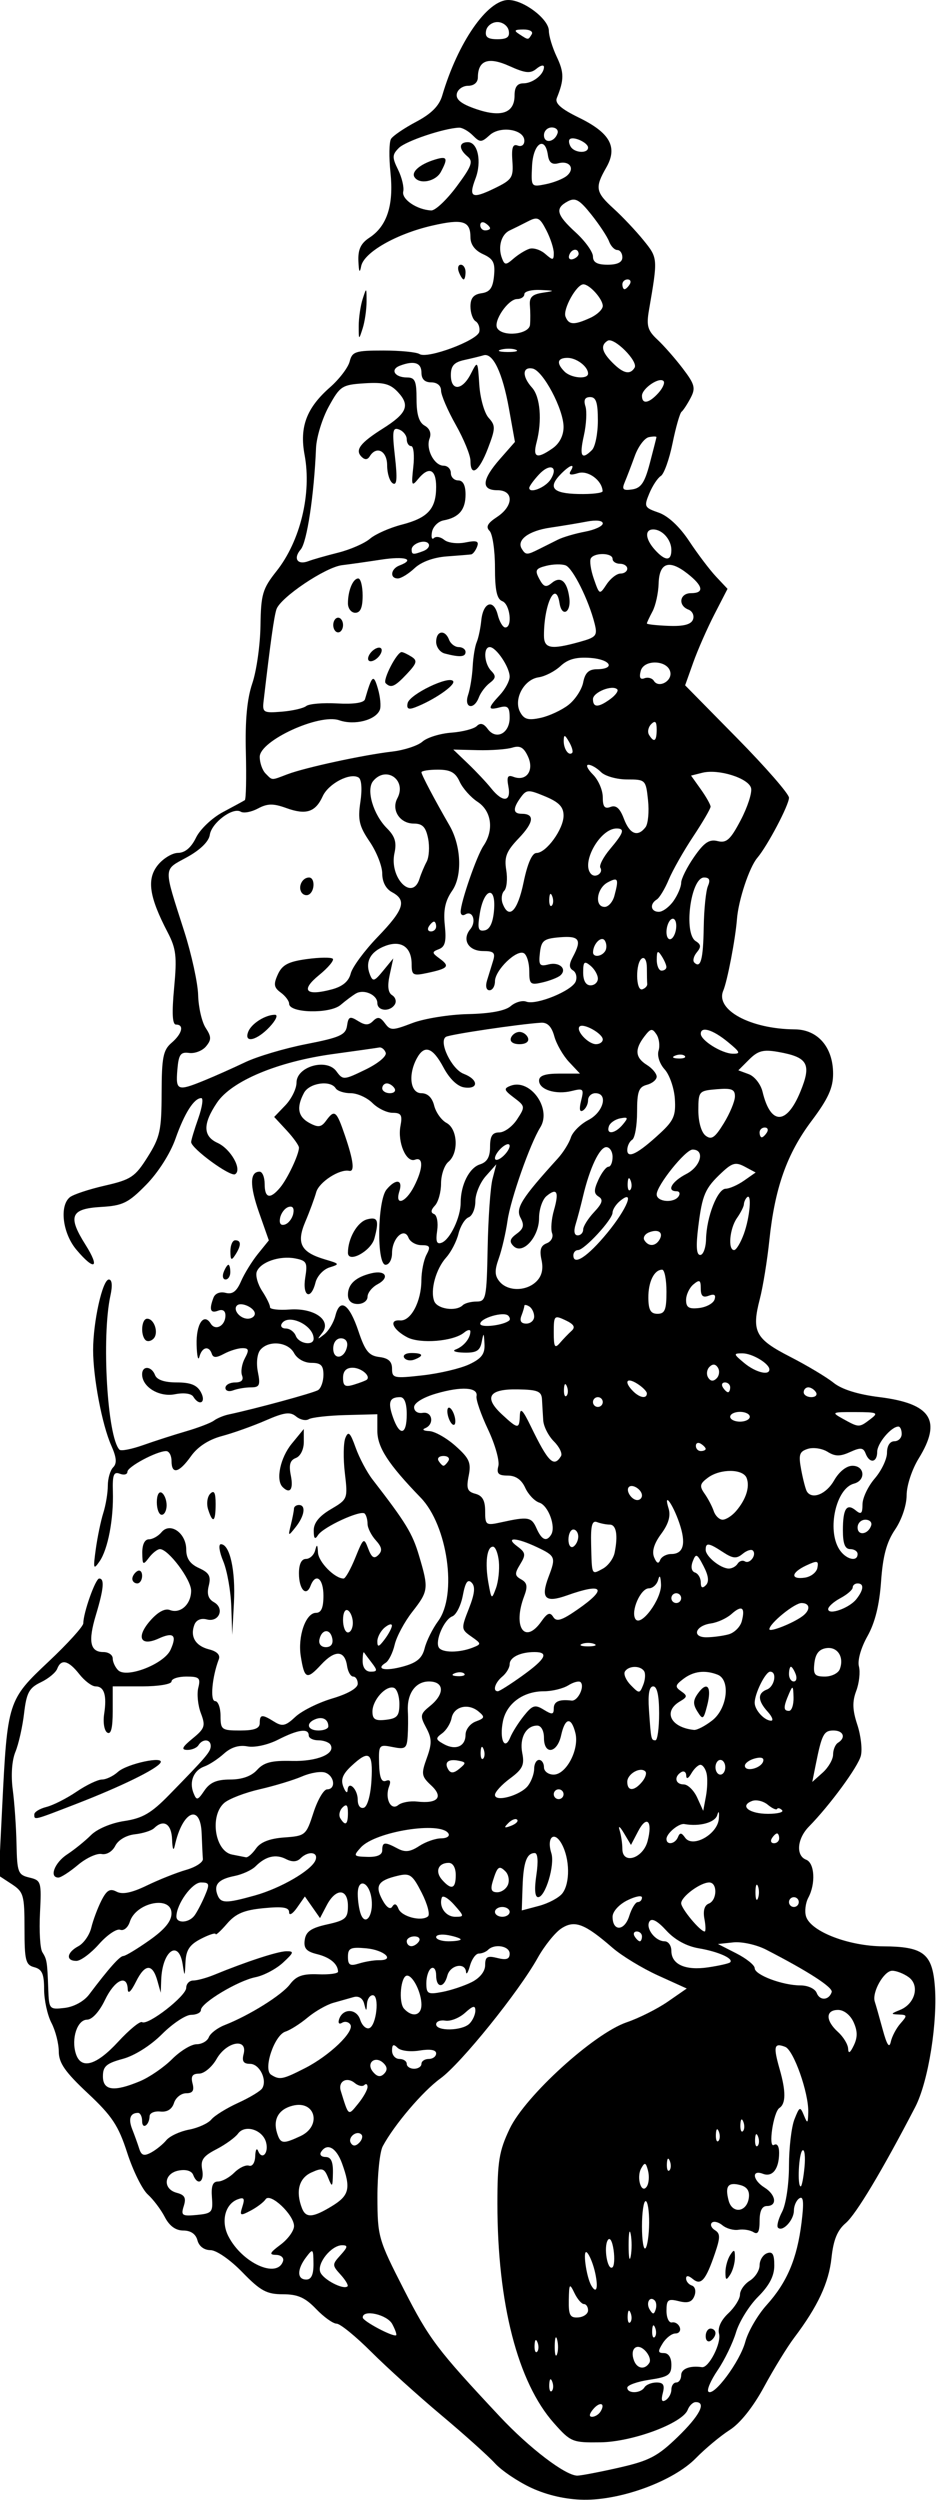 <?xml version="1.0" encoding="UTF-8" standalone="no"?>
<!-- Created with Inkscape (http://www.inkscape.org/) -->

<svg
   xmlns:dc="http://purl.org/dc/elements/1.1/"
   xmlns:cc="http://creativecommons.org/ns#"
   xmlns:rdf="http://www.w3.org/1999/02/22-rdf-syntax-ns#"
   xmlns:svg="http://www.w3.org/2000/svg"
   xmlns="http://www.w3.org/2000/svg"
   xmlns:sodipodi="http://sodipodi.sourceforge.net/DTD/sodipodi-0.dtd"
   xmlns:inkscape="http://www.inkscape.org/namespaces/inkscape"
   id="svg3388"
   version="1.1"
   inkscape:version="0.91 r13725"
   width="179.062"
   height="478.125"
   viewBox="0 0 179.062 478.125"
   sodipodi:docname="SeaShell9.svg">
  <defs
     id="defs3392" />
  <sodipodi:namedview
     pagecolor="#ffffff"
     bordercolor="#666666"
     borderopacity="1"
     objecttolerance="10"
     gridtolerance="10"
     guidetolerance="10"
     inkscape:pageopacity="0"
     inkscape:pageshadow="2"
     inkscape:window-width="1600"
     inkscape:window-height="837"
     id="namedview3390"
     showgrid="false"
     inkscape:zoom="1.4013072"
     inkscape:cx="89.53125"
     inkscape:cy="239.0625"
     inkscape:window-x="-8"
     inkscape:window-y="-8"
     inkscape:window-maximized="1"
     inkscape:current-layer="svg3388" />
  <path
     style="fill:#000000"
     d="m 101.719,475.809 c -2.578,-1.189 -5.742,-3.316 -7.031,-4.727 -1.289,-1.411 -5.928,-5.571 -10.308,-9.245 -4.38,-3.674 -10.392,-9.106 -13.359,-12.071 -2.967,-2.965 -5.949,-5.391 -6.626,-5.391 -0.677,0 -2.443,-1.266 -3.925,-2.812 -2.093,-2.184 -3.512,-2.812 -6.353,-2.812 -3.103,0 -4.28,-0.64 -7.758,-4.219 -2.33,-2.397 -4.963,-4.219 -6.098,-4.219 -1.209,0 -2.191,-0.74 -2.488,-1.875 -0.315,-1.206 -1.279,-1.875 -2.701,-1.875 -1.464,0 -2.661,-0.872 -3.545,-2.58 -0.734,-1.419 -2.199,-3.363 -3.257,-4.32 -1.057,-0.957 -2.825,-4.535 -3.929,-7.951 -1.685,-5.217 -2.894,-7.043 -7.549,-11.404 -4.354,-4.079 -5.543,-5.791 -5.548,-7.984 -0.003,-1.536 -0.636,-4 -1.406,-5.477 C 9.068,385.369 8.438,382.482 8.438,380.43 c 0,-2.942 -0.396,-3.834 -1.875,-4.221 -1.661,-0.434 -1.875,-1.279 -1.875,-7.391 0,-6.413 -0.174,-7.014 -2.46,-8.512 l -2.46,-1.612 0.65,-13.137 C 1.417,325.364 1.504,325.088 9.287,317.77 12.945,314.33 15.938,311.027 15.938,310.431 c 0,-2.013 2.325,-8.556 3.041,-8.556 1.049,0 0.869,1.982 -0.633,6.973 -1.527,5.074 -1.117,7.089 1.442,7.089 0.976,0 1.775,0.548 1.775,1.219 0,0.67 0.466,1.684 1.035,2.254 1.605,1.605 8.788,-1.184 10.022,-3.891 1.284,-2.817 0.596,-3.474 -2.269,-2.169 -3.464,1.578 -4.362,-0.24 -1.66,-3.36 1.476,-1.704 2.849,-2.46 3.804,-2.093 2.019,0.775 4.069,-1.087 4.069,-3.696 0,-2.142 -4.358,-7.95 -5.965,-7.95 -0.473,0 -1.42,0.738 -2.105,1.641 -1.132,1.491 -1.248,1.406 -1.275,-0.938 -0.018,-1.579 0.471,-2.578 1.262,-2.578 0.71,0 1.801,-0.614 2.424,-1.364 1.649,-1.987 4.722,0.169 4.722,3.314 0,1.715 0.723,2.766 2.439,3.548 1.955,0.891 2.326,1.562 1.87,3.382 -0.395,1.574 -0.092,2.538 0.987,3.142 2.114,1.183 0.99,3.913 -1.359,3.299 -1.108,-0.29 -2.022,0.1 -2.372,1.01 -0.87,2.268 0.198,4.063 2.807,4.718 1.502,0.377 2.18,1.066 1.862,1.893 -1.287,3.355 -1.701,7.996 -0.713,7.996 0.573,0 1.042,1.266 1.042,2.812 0,2.656 0.208,2.812 3.75,2.812 2.708,0 3.75,-0.391 3.75,-1.406 0,-1.703 0.423,-1.744 2.786,-0.268 1.531,0.956 2.176,0.807 4.03,-0.936 1.214,-1.141 4.396,-2.724 7.071,-3.518 2.982,-0.885 4.863,-1.974 4.863,-2.814 0,-0.753 -0.393,-1.37 -0.872,-1.37 -0.48,0 -1.007,-0.916 -1.172,-2.036 -0.445,-3.027 -2.305,-3.114 -4.975,-0.232 -2.727,2.943 -3.183,2.755 -3.878,-1.6 -0.613,-3.842 0.951,-8.319 2.905,-8.319 1.009,0 1.429,-0.966 1.429,-3.281 0,-3.322 -1.485,-4.452 -2.471,-1.88 -0.833,2.17 -2.216,0.676 -2.216,-2.394 0,-1.763 0.482,-2.757 1.338,-2.757 0.736,0 1.53,-0.738 1.766,-1.641 0.331,-1.266 0.454,-1.171 0.537,0.416 0.096,1.818 3.207,4.975 4.903,4.975 0.345,0 1.354,-1.793 2.242,-3.984 1.556,-3.84 1.646,-3.902 2.474,-1.716 0.646,1.705 1.126,2.001 1.934,1.194 0.807,-0.807 0.684,-1.506 -0.497,-2.811 -0.864,-0.955 -1.572,-2.371 -1.572,-3.147 0,-0.776 -0.245,-1.656 -0.545,-1.956 -0.754,-0.754 -7.949,2.564 -8.935,4.12 -0.584,0.921 -0.808,0.682 -0.818,-0.872 -0.01,-1.461 1.027,-2.755 3.264,-4.075 3.247,-1.916 3.273,-1.982 2.69,-6.942 -0.324,-2.754 -0.277,-5.772 0.103,-6.706 0.565,-1.386 0.926,-1.043 1.964,1.864 0.7,1.959 2.154,4.701 3.231,6.094 6.391,8.263 7.623,10.279 8.892,14.554 1.878,6.323 1.824,6.768 -1.3,10.768 -1.486,1.903 -2.996,4.722 -3.356,6.264 -0.359,1.542 -1.135,3.101 -1.723,3.465 -2.021,1.249 -0.079,1.65 3.374,0.696 2.603,-0.719 3.611,-1.58 4.086,-3.49 0.347,-1.395 1.51,-3.731 2.585,-5.192 3.685,-5.006 1.804,-18.273 -3.345,-23.594 -6.223,-6.43 -8.294,-9.624 -8.294,-12.788 l 0,-3.165 -6.046,0.157 c -3.325,0.087 -6.508,0.443 -7.072,0.792 -0.564,0.349 -1.656,0.111 -2.427,-0.528 -1.131,-0.939 -2.248,-0.792 -5.818,0.765 -2.43,1.06 -6.19,2.401 -8.355,2.98 -2.547,0.681 -4.639,2.038 -5.923,3.842 -2.303,3.234 -3.733,3.584 -3.733,0.914 0,-1.031 -0.464,-1.875 -1.03,-1.875 -1.808,0 -7.407,2.991 -7.407,3.957 0,0.512 -0.652,0.681 -1.449,0.375 -1.176,-0.451 -1.427,0.192 -1.334,3.415 0.153,5.283 -0.947,11.038 -2.55,13.346 -1.169,1.684 -1.243,1.446 -0.72,-2.344 0.32,-2.32 0.969,-5.442 1.442,-6.937 0.473,-1.495 0.86,-3.836 0.86,-5.203 0,-1.367 0.462,-2.948 1.028,-3.513 0.745,-0.745 0.643,-1.892 -0.371,-4.172 -1.752,-3.938 -3.469,-12.972 -3.469,-18.254 0,-5.415 1.8,-13.484 3.007,-13.484 0.614,0 0.729,1.132 0.31,3.047 -1.731,7.906 -0.597,27.173 1.736,29.506 0.291,0.291 2.332,-0.109 4.535,-0.89 2.203,-0.781 5.904,-1.973 8.224,-2.648 2.32,-0.675 4.703,-1.59 5.295,-2.032 0.592,-0.442 1.858,-0.97 2.812,-1.173 5.132,-1.091 16.228,-4.112 17.116,-4.661 0.565,-0.349 1.027,-1.664 1.027,-2.923 0,-1.807 -0.486,-2.288 -2.311,-2.288 -1.351,0 -2.727,-0.779 -3.314,-1.875 -1.151,-2.151 -4.877,-2.499 -6.451,-0.603 -0.607,0.731 -0.805,2.525 -0.466,4.219 0.507,2.535 0.322,2.947 -1.326,2.947 -1.054,0 -2.583,0.256 -3.398,0.569 -0.816,0.313 -1.483,0.102 -1.483,-0.469 0,-0.571 0.831,-1.038 1.846,-1.038 1.21,0 1.669,-0.459 1.334,-1.333 -0.281,-0.733 -0.042,-2.21 0.531,-3.281 0.854,-1.596 0.771,-1.948 -0.458,-1.948 -0.825,0 -2.402,0.482 -3.504,1.072 -1.503,0.804 -2.092,0.804 -2.36,0 -0.537,-1.612 -1.882,-1.289 -2.367,0.569 -0.236,0.902 -0.478,-0.127 -0.537,-2.288 -0.11,-3.981 1.372,-6.195 2.704,-4.04 0.903,1.461 2.812,0.401 2.812,-1.562 0,-0.905 -0.529,-1.248 -1.406,-0.912 -1.481,0.568 -1.755,-0.213 -0.877,-2.502 0.312,-0.813 1.263,-1.187 2.317,-0.912 1.303,0.341 2.103,-0.26 2.95,-2.213 0.639,-1.474 2.097,-3.837 3.24,-5.25 l 2.078,-2.569 -1.859,-5.29 c -1.833,-5.215 -1.803,-7.852 0.091,-7.852 0.532,0 0.967,1.055 0.967,2.344 0,2.748 1.04,2.995 2.955,0.703 1.426,-1.707 3.608,-6.329 3.608,-7.642 0,-0.416 -1.066,-1.907 -2.369,-3.313 l -2.369,-2.556 2.135,-2.226 c 1.174,-1.224 2.135,-3.176 2.135,-4.338 0,-3.082 5.762,-4.727 7.626,-2.177 1.254,1.715 1.403,1.706 5.574,-0.32 2.441,-1.186 4.104,-2.577 3.863,-3.232 -0.232,-0.632 -0.794,-1.078 -1.249,-0.991 -0.455,0.087 -4.41,0.648 -8.789,1.246 -10.587,1.446 -19.435,5.146 -22.232,9.297 -2.739,4.064 -2.707,6.423 0.104,7.704 2.538,1.156 4.76,5.12 3.357,5.987 -0.905,0.56 -8.41,-4.928 -8.41,-6.15 0,-0.364 0.614,-2.403 1.365,-4.531 C 38.678,211.741 38.94,210 38.511,210 c -1.391,0 -3.215,2.87 -4.945,7.782 -0.991,2.814 -3.308,6.45 -5.594,8.78 -3.437,3.502 -4.469,4.009 -8.663,4.254 -5.808,0.339 -6.394,1.78 -2.947,7.24 2.834,4.49 1.737,5.077 -1.748,0.935 -2.627,-3.122 -3.284,-8.373 -1.255,-10.032 0.645,-0.527 3.661,-1.528 6.703,-2.224 5.009,-1.146 5.782,-1.664 8.185,-5.484 2.371,-3.769 2.656,-5.072 2.672,-12.214 0.015,-6.821 0.293,-8.23 1.893,-9.6 2.043,-1.749 2.472,-3.499 0.858,-3.499 -0.699,0 -0.812,-2.19 -0.361,-7.006 0.565,-6.031 0.391,-7.515 -1.25,-10.663 -3.512,-6.738 -4.015,-10.101 -1.91,-12.777 1.024,-1.301 2.78,-2.375 3.903,-2.387 1.342,-0.013 2.523,-1.013 3.448,-2.917 0.78,-1.606 3.077,-3.785 5.156,-4.89 2.062,-1.096 3.942,-2.12 4.177,-2.275 0.235,-0.155 0.325,-4.278 0.2,-9.161 -0.156,-6.106 0.23,-10.224 1.236,-13.186 0.804,-2.369 1.507,-7.322 1.561,-11.007 0.089,-6.036 0.393,-7.071 3.071,-10.45 4.553,-5.744 6.749,-14.832 5.37,-22.216 -1,-5.354 0.365,-8.986 4.859,-12.932 1.779,-1.562 3.472,-3.785 3.763,-4.939 0.477,-1.896 1.1,-2.099 6.427,-2.099 3.245,0 6.369,0.305 6.942,0.679 1.497,0.975 11.09,-2.605 11.431,-4.266 0.157,-0.767 -0.159,-1.67 -0.703,-2.006 C 90.445,61.102 90,59.826 90,58.604 c 0,-1.592 0.599,-2.308 2.109,-2.523 1.616,-0.229 2.178,-1.011 2.403,-3.34 0.241,-2.498 -0.136,-3.236 -2.109,-4.135 C 90.847,47.897 90,46.758 90,45.374 c 0,-3.131 -1.479,-3.575 -7.376,-2.214 -6.846,1.581 -13.02,5.119 -13.532,7.754 -0.278,1.43 -0.438,1.136 -0.527,-0.971 -0.095,-2.243 0.454,-3.406 2.121,-4.499 3.357,-2.199 4.661,-6.242 4.013,-12.442 -0.308,-2.947 -0.259,-5.846 0.108,-6.44 0.368,-0.595 2.535,-2.068 4.815,-3.275 2.902,-1.535 4.396,-3.038 4.976,-5.006 C 87.595,8.116 93.213,0 97.253,0 100.191,0 105,3.658 105,5.894 c 0,0.985 0.682,3.228 1.515,4.983 1.416,2.985 1.417,4.373 0.006,7.873 -0.406,1.007 0.797,2.072 4.234,3.75 5.976,2.917 7.465,5.64 5.222,9.549 -2.206,3.844 -2.049,4.699 1.445,7.874 1.676,1.523 4.236,4.237 5.689,6.032 2.755,3.403 2.755,3.401 1.038,13.37 -0.513,2.978 -0.254,3.877 1.622,5.625 1.228,1.144 3.414,3.636 4.859,5.536 2.292,3.016 2.481,3.731 1.483,5.625 -0.629,1.193 -1.408,2.381 -1.732,2.638 -0.324,0.258 -1.098,2.971 -1.721,6.03 -0.623,3.059 -1.629,5.868 -2.236,6.244 -0.607,0.375 -1.601,1.881 -2.208,3.345 -1.045,2.521 -0.95,2.716 1.793,3.668 1.804,0.626 4.007,2.683 5.838,5.451 1.617,2.445 3.928,5.497 5.136,6.784 l 2.197,2.338 -2.505,4.867 c -1.378,2.677 -3.203,6.829 -4.056,9.226 l -1.551,4.359 9.935,10.093 c 5.465,5.551 9.935,10.68 9.935,11.398 0,1.407 -4.113,9.208 -6.068,11.51 -1.525,1.795 -3.608,8.077 -3.887,11.719 -0.288,3.758 -1.833,11.823 -2.62,13.674 -1.562,3.674 5.222,7.343 13.679,7.398 4.409,0.029 7.334,3.416 7.334,8.493 0,2.714 -0.952,4.799 -4.117,9.014 -4.725,6.294 -7.031,12.811 -8.078,22.827 -0.404,3.867 -1.223,8.916 -1.821,11.219 -1.613,6.221 -0.869,7.646 5.775,11.051 3.243,1.662 6.99,3.903 8.327,4.98 1.572,1.266 4.659,2.234 8.742,2.74 9.946,1.233 12.027,4.465 7.554,11.728 -1.301,2.112 -2.312,5.19 -2.314,7.048 -0.003,1.908 -0.935,4.674 -2.213,6.562 -1.624,2.401 -2.332,5.027 -2.678,9.928 -0.318,4.516 -1.159,7.891 -2.609,10.47 -1.245,2.214 -1.925,4.626 -1.626,5.768 0.282,1.079 0.05,3.188 -0.515,4.686 -0.777,2.057 -0.726,3.641 0.208,6.469 0.68,2.06 0.984,4.732 0.675,5.938 -0.54,2.114 -5.93,9.46 -9.935,13.541 -2.267,2.31 -2.539,5.563 -0.53,6.334 1.628,0.625 1.855,4.571 0.417,7.258 -0.544,1.017 -0.739,2.638 -0.433,3.602 0.914,2.88 8.142,5.672 14.772,5.706 7.522,0.038 9.293,1.336 9.83,7.203 0.647,7.069 -1.189,18.66 -3.728,23.547 -6.344,12.208 -11.307,20.489 -13.293,22.181 -1.597,1.36 -2.35,3.204 -2.715,6.644 -0.504,4.757 -2.633,9.312 -7.144,15.281 -1.316,1.742 -3.905,5.961 -5.753,9.375 -2.091,3.863 -4.57,6.979 -6.562,8.25 -1.761,1.123 -4.679,3.552 -6.484,5.397 -4.271,4.367 -14.235,8.059 -21.466,7.953 -3.368,-0.049 -6.935,-0.853 -9.941,-2.239 z m 16.69,-3.9 c 5.769,-1.306 7.393,-2.152 11.201,-5.835 4.24,-4.101 5.592,-6.699 3.486,-6.699 -0.532,0 -1.221,0.663 -1.533,1.474 -0.986,2.569 -10.532,6.127 -16.68,6.216 -5.38,0.078 -5.709,-0.058 -8.923,-3.68 -6.922,-7.801 -10.803,-22.879 -10.804,-41.979 -2.25e-4,-8.063 0.328,-10.064 2.343,-14.296 2.995,-6.289 16.128,-18.235 22.395,-20.37 2.341,-0.798 5.882,-2.577 7.87,-3.955 l 3.614,-2.504 -5.485,-2.49 c -3.017,-1.37 -6.948,-3.761 -8.736,-5.315 -5.314,-4.618 -7.237,-5.344 -9.769,-3.684 -1.195,0.783 -3.23,3.314 -4.521,5.624 -3.659,6.546 -14.702,20.232 -18.61,23.063 -3.376,2.445 -8.843,8.87 -11.037,12.969 -0.568,1.062 -1.025,5.439 -1.016,9.727 0.017,7.564 0.167,8.089 5.049,17.64 4.877,9.541 6.321,11.454 18.343,24.299 5.657,6.044 12.567,11.315 14.843,11.322 0.672,0.002 4.258,-0.684 7.969,-1.524 z m -3.526,-10.722 c 1.009,-1.633 -0.14,-1.978 -1.426,-0.429 -0.739,0.891 -0.811,1.429 -0.189,1.429 0.548,0 1.275,-0.45 1.615,-1 z m 13.555,-4.212 c 0,-0.743 0.422,-1.351 0.938,-1.351 0.516,0 0.938,-0.633 0.938,-1.406 0,-1.219 1.697,-1.871 3.967,-1.523 1.297,0.199 3.75,-4.577 3.278,-6.382 -0.298,-1.139 0.356,-2.587 1.766,-3.912 1.231,-1.157 2.239,-2.772 2.239,-3.589 0,-0.817 0.844,-2.013 1.875,-2.657 1.031,-0.644 1.875,-1.966 1.875,-2.938 0,-0.972 0.633,-2.01 1.406,-2.306 1.062,-0.407 1.406,0.165 1.406,2.337 0,2.008 -0.94,3.816 -3.109,5.986 -1.71,1.71 -3.607,4.771 -4.216,6.803 -0.609,2.031 -2.183,5.28 -3.499,7.219 -1.316,1.939 -2.12,3.793 -1.786,4.119 1.031,1.008 6.047,-5.762 7.062,-9.533 0.529,-1.965 2.368,-5.131 4.086,-7.036 3.895,-4.318 5.807,-8.825 6.668,-15.715 0.486,-3.893 0.379,-5.176 -0.393,-4.699 -0.584,0.361 -1.062,1.424 -1.062,2.361 0,1.82 -2.165,4.144 -3.043,3.266 -0.29,-0.29 0.063,-1.657 0.784,-3.039 0.739,-1.416 1.313,-5.246 1.316,-8.779 0.003,-3.447 0.474,-7.455 1.047,-8.906 0.967,-2.452 1.095,-2.506 1.809,-0.764 0.685,1.671 0.776,1.607 0.834,-0.595 0.098,-3.686 -2.794,-11.878 -4.413,-12.499 -2.143,-0.823 -2.313,-0.121 -1.044,4.328 1.197,4.198 1.178,6.541 -0.061,7.36 -1.166,0.771 -2.196,7.783 -1.039,7.068 0.596,-0.368 0.992,0.255 0.983,1.548 -0.02,3.064 -1.279,4.673 -3.107,3.971 -2.205,-0.846 -1.963,1.211 0.309,2.63 2.202,1.375 2.488,3.532 0.469,3.532 -0.944,0 -1.406,0.944 -1.406,2.868 0,2.061 -0.33,2.661 -1.172,2.133 -0.645,-0.404 -1.935,-0.609 -2.868,-0.456 -0.933,0.154 -2.314,-0.233 -3.07,-0.86 -0.755,-0.627 -1.667,-0.846 -2.026,-0.486 -0.359,0.359 -0.092,1 0.594,1.424 1.035,0.64 1.037,1.388 0.012,4.402 -1.761,5.175 -2.677,6.24 -4.25,4.934 -0.829,-0.688 -1.282,-0.72 -1.282,-0.09 0,0.536 0.498,1.14 1.106,1.343 0.625,0.208 0.838,1.068 0.489,1.976 -0.453,1.18 -1.246,1.45 -2.981,1.014 -2.075,-0.521 -2.364,-0.294 -2.364,1.852 0,1.345 0.475,2.34 1.055,2.211 0.58,-0.129 1.248,0.293 1.484,0.938 0.236,0.645 -0.137,1.172 -0.829,1.172 -0.692,0 -1.786,0.844 -2.43,1.875 -0.977,1.564 -0.936,1.875 0.243,1.875 0.866,0 1.414,0.868 1.414,2.237 0,1.933 -0.574,2.323 -4.219,2.87 -2.32,0.348 -4.219,1.029 -4.219,1.513 0,1.174 2.548,1.129 3.281,-0.058 0.319,-0.516 1.359,-0.938 2.311,-0.938 1.312,0 1.604,0.49 1.203,2.022 -0.362,1.385 -0.187,1.81 0.557,1.351 0.597,-0.369 1.085,-1.279 1.085,-2.022 z M 135,446.774 c 0,-0.804 0.422,-1.462 0.938,-1.462 0.516,0 0.938,0.397 0.938,0.882 0,0.485 -0.422,1.143 -0.938,1.462 -0.516,0.319 -0.938,-0.078 -0.938,-0.882 z m 3.779,-12.243 c 0,-1.031 0.409,-2.508 0.909,-3.281 0.753,-1.164 0.909,-1.084 0.909,0.469 0,1.031 -0.409,2.508 -0.909,3.281 -0.753,1.164 -0.909,1.084 -0.909,-0.469 z m -33.138,20.918 c -0.299,-0.748 -0.521,-0.526 -0.566,0.566 -0.041,0.988 0.181,1.542 0.492,1.23 0.312,-0.312 0.345,-1.12 0.074,-1.797 z m 18.583,-3.581 c 0.321,-0.52 -0.049,-1.577 -0.822,-2.351 -1.587,-1.587 -2.971,-0.316 -2.107,1.934 0.604,1.575 2.083,1.786 2.929,0.417 z m -17.636,-4.428 c -0.238,-0.912 -0.448,-0.393 -0.467,1.154 -0.019,1.547 0.175,2.293 0.432,1.658 0.257,-0.635 0.272,-1.9 0.035,-2.812 z m -3.759,0.509 c -0.299,-0.748 -0.521,-0.526 -0.566,0.566 -0.041,0.988 0.181,1.542 0.492,1.23 0.312,-0.312 0.345,-1.12 0.074,-1.797 z M 75.043,444.455 c -0.984,-1.838 -5.695,-2.883 -5.648,-1.252 0.02,0.692 5.778,3.751 6.384,3.392 0.171,-0.101 -0.161,-1.064 -0.736,-2.139 z m 50.285,0.681 c -0.299,-0.748 -0.521,-0.526 -0.566,0.566 -0.041,0.988 0.181,1.542 0.492,1.23 0.312,-0.312 0.345,-1.12 0.074,-1.797 z m -4.688,-2.812 c -0.299,-0.748 -0.521,-0.526 -0.566,0.566 -0.041,0.988 0.181,1.542 0.492,1.23 0.312,-0.312 0.345,-1.12 0.074,-1.797 z M 112.5,441.832 c 0,-0.664 -0.357,-1.207 -0.794,-1.207 -0.437,0 -1.252,-0.949 -1.812,-2.109 -0.933,-1.935 -1.023,-1.824 -1.081,1.348 -0.053,2.898 0.24,3.435 1.812,3.316 1.031,-0.078 1.875,-0.684 1.875,-1.348 z m 12.754,-1.89 c -0.953,-0.953 -1.739,0.482 -0.957,1.747 0.591,0.956 0.811,0.956 1.129,0.004 0.217,-0.651 0.14,-1.439 -0.172,-1.751 z m -60.092,-4.936 c -1.643,-1.815 -1.643,-1.946 -0.005,-3.756 1.391,-1.538 1.444,-1.875 0.291,-1.875 -2.043,0 -4.831,3.434 -4.175,5.144 0.543,1.414 4.423,3.442 5.207,2.721 0.212,-0.195 -0.381,-1.2 -1.317,-2.234 z m 48.721,-0.24 c -0.353,-1.676 -1.064,-3.469 -1.58,-3.984 -0.896,-0.896 -0.17,4.625 0.832,6.328 0.97,1.649 1.343,0.481 0.748,-2.344 z m -53.912,-1.875 c -0.028,-2.882 -0.104,-2.948 -1.406,-1.227 -1.773,2.344 -1.759,4.274 0.03,4.274 0.968,0 1.397,-0.95 1.376,-3.047 z m -5.825,-0.469 c 0.213,-0.646 -0.385,-1.185 -1.333,-1.202 -1.398,-0.024 -1.238,-0.388 0.859,-1.953 1.418,-1.058 2.578,-2.659 2.578,-3.557 0,-2.169 -4.566,-6.469 -5.44,-5.123 -0.36,0.554 -1.643,1.528 -2.852,2.165 -2.018,1.064 -2.147,0.999 -1.579,-0.791 0.491,-1.548 0.301,-1.827 -0.927,-1.356 -2.395,0.919 -3.217,4.202 -1.764,7.047 2.616,5.121 9.333,8.185 10.457,4.77 z m 63.234,-2.163 c -0.252,-1.716 -0.715,-2.492 -1.108,-1.856 -0.821,1.329 -0.078,5.805 0.867,5.221 0.371,-0.229 0.479,-1.743 0.241,-3.365 z m 3.282,-2.993 c -0.223,-1.16 -0.406,-0.211 -0.406,2.109 0,2.32 0.183,3.27 0.406,2.109 0.223,-1.16 0.223,-3.059 0,-4.219 z m 3.522,-2.152 c 0.019,-2.296 -0.281,-4.175 -0.668,-4.176 -0.387,-4.1e-4 -0.703,2.179 -0.703,4.843 0,2.664 0.301,4.543 0.668,4.176 0.367,-0.367 0.684,-2.547 0.703,-4.843 z m -83.64,-4.88 c -0.171,-2.192 0.158,-3.047 1.172,-3.047 0.775,0 2.174,-0.765 3.109,-1.699 0.935,-0.935 2.2,-1.532 2.812,-1.328 0.636,0.212 1.145,-0.567 1.187,-1.816 0.041,-1.203 0.288,-1.658 0.549,-1.01 0.743,1.844 2.07,0.443 1.532,-1.616 -0.635,-2.43 -4.038,-3.505 -5.364,-1.695 -0.555,0.757 -2.423,2.108 -4.151,3.001 -2.535,1.31 -3.058,2.062 -2.708,3.894 0.457,2.39 -0.893,3.174 -1.726,1.003 -0.297,-0.774 -1.38,-1.096 -2.783,-0.828 -2.85,0.545 -3.088,3.545 -0.338,4.264 1.507,0.394 1.812,0.975 1.322,2.519 -0.575,1.81 -0.331,1.977 2.494,1.706 2.904,-0.278 3.114,-0.521 2.893,-3.347 z m 22.972,1.651 c 3.314,-2.02 3.638,-3.398 1.921,-8.147 -1.107,-3.06 -2.889,-4.022 -4.03,-2.176 -0.319,0.516 0.078,0.938 0.882,0.938 1.036,0 1.444,0.887 1.402,3.047 -0.054,2.76 -0.139,2.849 -0.905,0.943 -0.749,-1.862 -1.119,-1.979 -3.222,-1.021 -2.368,1.079 -3.036,3.595 -1.807,6.799 0.75,1.954 2.072,1.866 5.759,-0.382 z m 79.737,-1.538 c 0.193,-1.346 -0.33,-2.138 -1.64,-2.481 -2.336,-0.611 -2.948,0.2 -2.227,2.954 0.683,2.61 3.474,2.269 3.867,-0.473 z m -19.286,-5.245 c -0.413,-1.581 -0.618,-1.651 -1.293,-0.446 -0.998,1.783 0.059,5.115 1.092,3.444 0.381,-0.616 0.471,-1.965 0.201,-2.998 z m 29.937,-0.648 c 0.193,-2.019 0.026,-3.471 -0.37,-3.226 -0.721,0.446 -1.048,6.897 -0.35,6.897 0.204,0 0.528,-1.652 0.72,-3.671 z m -25.763,-1.192 c -0.299,-0.748 -0.521,-0.526 -0.566,0.566 -0.041,0.988 0.181,1.542 0.492,1.23 0.312,-0.312 0.345,-1.12 0.074,-1.797 z m -96.328,-3.967 c 0.654,-0.788 2.608,-1.699 4.343,-2.024 1.735,-0.325 3.66,-1.201 4.278,-1.946 0.618,-0.745 2.928,-2.176 5.133,-3.181 2.205,-1.004 4.272,-2.253 4.595,-2.774 1.004,-1.624 -0.513,-4.682 -2.323,-4.682 -1.262,0 -1.593,-0.502 -1.234,-1.875 0.821,-3.14 -3.265,-2.402 -5.163,0.932 -0.878,1.544 -2.385,2.809 -3.347,2.812 -1.287,0.005 -1.62,0.502 -1.26,1.881 0.359,1.373 0.029,1.875 -1.234,1.875 -0.948,0 -1.989,0.834 -2.312,1.854 -0.382,1.202 -1.301,1.779 -2.616,1.641 -1.115,-0.117 -2.039,0.279 -2.053,0.88 -0.04,1.751 -1.431,2.663 -1.431,0.938 0,-0.859 -0.352,-1.562 -0.781,-1.562 -1.499,0 -1.9,1.139 -1.107,3.14 0.439,1.109 1.038,2.772 1.33,3.697 0.414,1.31 0.913,1.476 2.263,0.754 0.952,-0.51 2.267,-1.571 2.921,-2.359 z M 69.14,408.203 c -0.893,-0.893 -2.685,0.554 -2.019,1.631 0.396,0.64 0.92,0.624 1.593,-0.049 0.552,-0.552 0.743,-1.264 0.425,-1.582 z m 75.875,0.371 c -0.299,-0.748 -0.521,-0.526 -0.566,0.566 -0.041,0.988 0.181,1.542 0.492,1.23 0.312,-0.312 0.345,-1.12 0.074,-1.797 z m -87.553,-0.059 c 4.148,-1.926 2.89,-6.923 -1.467,-5.829 -2.704,0.679 -3.816,2.638 -2.984,5.258 0.654,2.06 1.118,2.119 4.451,0.571 z m 80.053,-0.879 c -0.299,-0.748 -0.521,-0.526 -0.566,0.566 -0.041,0.988 0.181,1.542 0.492,1.23 0.312,-0.312 0.345,-1.12 0.074,-1.797 z m 4.688,-1.875 c -0.299,-0.748 -0.521,-0.526 -0.566,0.566 -0.041,0.988 0.181,1.542 0.492,1.23 0.312,-0.312 0.345,-1.12 0.074,-1.797 z M 70.312,399.115 c 0,-0.544 -0.278,-0.712 -0.617,-0.373 -0.339,0.339 -1.165,0.162 -1.834,-0.393 -1.533,-1.272 -3.232,-0.3 -2.665,1.525 1.526,4.91 1.384,4.805 3.31,2.444 0.993,-1.217 1.805,-2.659 1.805,-3.203 z m -43.522,-1.116 c 1.811,-0.757 4.572,-2.655 6.136,-4.219 1.564,-1.564 3.667,-2.843 4.675,-2.843 1.008,0 2.064,-0.603 2.347,-1.341 0.283,-0.737 1.641,-1.781 3.017,-2.318 4.701,-1.836 10.938,-5.727 12.503,-7.8 1.209,-1.602 2.429,-2.036 5.391,-1.918 2.105,0.084 3.821,-0.141 3.813,-0.501 -0.033,-1.486 -1.547,-2.747 -4.031,-3.355 -2.045,-0.501 -2.573,-1.114 -2.344,-2.722 0.227,-1.596 1.217,-2.281 4.28,-2.959 3.532,-0.783 3.984,-1.182 3.984,-3.516 0,-3.394 -2.305,-3.486 -4.047,-0.162 l -1.294,2.47 -1.448,-2.068 -1.448,-2.068 -1.506,2.15 c -0.828,1.182 -1.506,1.581 -1.506,0.885 0,-0.96 -1.176,-1.152 -4.867,-0.798 -3.777,0.363 -5.351,1.031 -7.031,2.984 -1.19,1.384 -2.165,2.271 -2.165,1.971 0,-0.3 -1.266,0.109 -2.812,0.909 -2.176,1.125 -2.844,2.139 -2.953,4.477 -0.132,2.836 -0.165,2.863 -0.531,0.445 -0.741,-4.894 -3.902,-2.672 -4.109,2.889 l -0.093,2.501 -0.636,-2.274 c -0.939,-3.36 -2.376,-3.309 -4.095,0.146 -0.965,1.94 -1.547,2.463 -1.585,1.425 -0.106,-2.908 -2.52,-1.747 -4.362,2.099 -1.062,2.218 -2.452,3.744 -3.414,3.75 -1.873,0.012 -3.065,3.62 -2.149,6.506 0.982,3.093 3.894,2.277 8.079,-2.264 2.133,-2.314 4.198,-4.009 4.59,-3.767 1.119,0.691 8.446,-5.002 8.446,-6.563 0,-0.77 0.605,-1.4 1.345,-1.4 0.74,0 2.533,-0.487 3.984,-1.083 6.158,-2.528 12.136,-4.483 13.792,-4.511 1.568,-0.027 1.497,0.23 -0.603,2.176 -1.31,1.214 -3.679,2.466 -5.266,2.784 -3.365,0.673 -10.439,4.923 -10.439,6.271 0,0.509 -0.844,0.926 -1.875,0.926 -1.031,0 -3.54,1.665 -5.576,3.701 -2.182,2.182 -5.259,4.12 -7.5,4.724 -3.135,0.844 -3.799,1.427 -3.799,3.331 0,2.743 2.106,3.02 7.103,0.932 z m 31.558,-2.488 c 4.708,-2.402 9.501,-7 8.68,-8.328 -0.327,-0.53 -1.043,-0.687 -1.59,-0.349 -0.571,0.353 -0.81,0.061 -0.561,-0.688 0.707,-2.124 3.342,-2.057 4.028,0.102 0.346,1.089 1.12,1.819 1.721,1.622 1.39,-0.456 2.024,-6.308 0.683,-6.308 -0.548,0 -1.046,0.738 -1.106,1.641 -0.101,1.521 -0.141,1.518 -0.545,-0.039 -0.267,-1.029 -1.042,-1.512 -2.001,-1.246 -0.86,0.238 -2.619,0.736 -3.908,1.105 -1.289,0.369 -3.502,1.639 -4.917,2.822 -1.415,1.183 -3.314,2.386 -4.22,2.674 -2.142,0.68 -4.327,7.247 -2.746,8.252 1.626,1.034 2.206,0.922 6.481,-1.26 z m 15.046,-0.929 c -1.582,-1.582 -3.463,-0.076 -2.042,1.635 0.785,0.945 1.43,1.063 2.108,0.385 0.678,-0.678 0.658,-1.297 -0.066,-2.021 z M 80.625,394.688 c 0,-0.516 0.633,-0.938 1.406,-0.938 0.773,0 1.406,-0.477 1.406,-1.06 0,-0.681 -1.134,-0.876 -3.171,-0.546 -1.789,0.29 -3.627,0.058 -4.219,-0.534 C 75.276,390.838 75,390.982 75,392.156 c 0,0.877 0.633,1.594 1.406,1.594 0.773,0 1.406,0.422 1.406,0.938 0,0.516 0.633,0.938 1.406,0.938 0.773,0 1.406,-0.422 1.406,-0.938 z m 82.667,-7.977 c -0.623,-1.368 -1.849,-2.336 -2.959,-2.336 -2.422,0 -2.432,2.036 -0.02,4.219 1.031,0.933 1.904,2.37 1.938,3.192 0.044,1.034 0.379,0.842 1.084,-0.622 0.743,-1.54 0.731,-2.754 -0.043,-4.453 z m 8.981,0.242 c 1.327,-1.497 1.298,-1.646 -0.331,-1.7 -1.592,-0.053 -1.565,-0.148 0.241,-0.877 2.882,-1.162 3.815,-4.682 1.659,-6.258 -0.935,-0.684 -2.358,-1.24 -3.162,-1.236 -1.593,0.008 -3.917,4.145 -3.327,5.921 0.202,0.607 0.882,3.002 1.512,5.322 0.804,2.96 1.266,3.659 1.549,2.344 0.222,-1.031 1.059,-2.613 1.859,-3.516 z M 89.812,387 c 0.619,-0.619 1.125,-1.739 1.125,-2.489 0,-1.06 -0.44,-0.966 -1.976,0.422 -1.087,0.982 -2.774,1.654 -3.75,1.493 -0.976,-0.161 -1.774,0.155 -1.774,0.703 0,1.363 4.984,1.263 6.375,-0.129 z m -9.188,-3.624 c 0,-2.295 -1.609,-5.563 -2.739,-5.563 -1.224,0 -1.698,5.113 -0.587,6.33 1.58,1.731 3.326,1.329 3.326,-0.767 z m -63.577,-1.947 c 3.777,-5.01 5.873,-7.366 6.552,-7.366 0.396,0 2.63,-1.347 4.966,-2.993 2.945,-2.076 4.246,-3.656 4.246,-5.156 0,-3.483 -6.793,-2.119 -7.973,1.601 -0.352,1.11 -1.172,1.79 -1.846,1.531 -0.667,-0.256 -2.491,0.979 -4.054,2.745 C 17.376,373.556 15.429,375 14.611,375 c -2.073,0 -1.856,-1.611 0.378,-2.807 1.025,-0.549 2.139,-2.146 2.475,-3.549 0.336,-1.403 1.199,-3.718 1.918,-5.145 1.023,-2.03 1.657,-2.409 2.915,-1.742 1.119,0.592 2.893,0.23 5.827,-1.19 2.32,-1.123 5.695,-2.464 7.5,-2.98 1.805,-0.516 3.239,-1.45 3.188,-2.075 -0.052,-0.625 -0.157,-2.824 -0.234,-4.887 -0.22,-5.857 -3.699,-4.27 -5.14,2.344 -0.247,1.133 -0.451,0.669 -0.517,-1.172 -0.108,-3.016 -1.602,-3.965 -3.437,-2.182 -0.49,0.476 -2.146,1.003 -3.681,1.172 -1.643,0.181 -3.185,1.086 -3.75,2.203 -0.552,1.092 -1.661,1.757 -2.614,1.569 -0.91,-0.18 -2.946,0.76 -4.525,2.088 -1.579,1.328 -3.26,2.415 -3.736,2.415 -1.823,0 -0.752,-2.843 1.667,-4.429 1.393,-0.913 3.449,-2.576 4.57,-3.697 1.178,-1.178 3.861,-2.311 6.366,-2.686 3.486,-0.523 5.156,-1.496 8.576,-4.997 7.198,-7.369 7.955,-8.26 7.955,-9.368 0,-1.322 -1.555,-1.412 -2.344,-0.136 -0.319,0.516 -1.293,0.922 -2.165,0.904 -1.201,-0.026 -0.951,-0.553 1.033,-2.177 2.358,-1.93 2.516,-2.413 1.589,-4.852 -0.566,-1.49 -0.787,-3.674 -0.491,-4.855 0.472,-1.881 0.19,-2.146 -2.292,-2.146 -1.557,0 -2.83,0.422 -2.83,0.938 0,0.521 -2.5,0.938 -5.625,0.938 l -5.625,0 0,4.743 c 0,3.237 -0.33,4.539 -1.041,4.1 -0.575,-0.355 -0.841,-1.953 -0.594,-3.571 0.545,-3.574 0.012,-5.271 -1.656,-5.271 -0.693,0 -2.09,-1.055 -3.104,-2.344 -2.076,-2.639 -3.474,-2.975 -4.226,-1.017 -0.28,0.729 -1.696,1.894 -3.147,2.587 -2.226,1.064 -2.724,1.992 -3.188,5.939 -0.302,2.573 -1.049,5.887 -1.659,7.365 -0.672,1.628 -0.872,4.471 -0.508,7.217 0.331,2.492 0.655,7.169 0.721,10.395 0.111,5.439 0.29,5.905 2.464,6.419 2.252,0.534 2.331,0.8 2.026,6.796 -0.175,3.432 0.025,6.788 0.444,7.458 0.887,1.418 0.947,1.791 1.137,7.058 0.14,3.887 0.203,3.959 3.146,3.616 1.764,-0.205 3.691,-1.262 4.67,-2.56 z M 6.562,346.977 c 0,-0.46 1.044,-1.098 2.319,-1.418 1.276,-0.32 3.866,-1.632 5.756,-2.914 1.89,-1.283 4.083,-2.332 4.872,-2.332 0.79,0 2.155,-0.651 3.034,-1.446 1.746,-1.58 9.03,-3.142 8.147,-1.747 -0.782,1.235 -7.579,4.554 -16.041,7.833 -8.303,3.217 -8.088,3.163 -8.088,2.024 z m 152.544,33.986 c 0.293,-0.878 -4.508,-3.982 -12.566,-8.125 -1.811,-0.931 -4.622,-1.552 -6.245,-1.381 l -2.951,0.312 3.516,1.789 c 1.934,0.984 3.516,2.259 3.516,2.833 0,1.29 5.336,3.296 8.768,3.296 1.425,0 2.785,0.635 3.096,1.446 0.588,1.531 2.335,1.428 2.867,-0.17 z m -68.872,-1.902 c 1.572,-0.791 2.578,-2.058 2.578,-3.249 0,-1.615 0.406,-1.851 2.344,-1.364 1.73,0.434 2.344,0.215 2.344,-0.836 0,-1.467 -2.891,-1.97 -4.141,-0.721 -0.387,0.387 -1.176,0.703 -1.755,0.703 -0.578,0 -1.345,1.055 -1.703,2.344 -0.359,1.289 -0.694,1.816 -0.745,1.172 -0.152,-1.904 -3.039,-1.336 -3.572,0.703 -0.642,2.456 -2.147,2.417 -2.147,-0.055 0,-1.062 -0.422,-1.67 -0.938,-1.351 -0.516,0.319 -0.938,1.599 -0.938,2.844 0,2.049 0.29,2.21 3.047,1.686 1.676,-0.319 4.207,-1.163 5.625,-1.876 z m 49.426,-3.773 c 0.796,-0.702 -2.207,-2.058 -5.965,-2.693 -2.361,-0.399 -4.604,-1.627 -6.237,-3.416 -1.677,-1.836 -2.777,-2.427 -3.21,-1.726 -0.8,1.295 1.11,3.797 2.898,3.797 0.71,0 1.291,0.823 1.291,1.828 0,2.598 2.677,3.799 7.031,3.154 2.062,-0.306 3.949,-0.731 4.192,-0.945 z m -67.178,-0.422 c 3.203,0.051 1.042,-1.964 -2.441,-2.276 -2.993,-0.269 -3.478,-0.041 -3.478,1.627 0,1.582 0.389,1.818 2.109,1.281 1.16,-0.362 2.875,-0.647 3.81,-0.632 z M 80.156,371.25 c 0.319,-0.516 -0.078,-0.938 -0.882,-0.938 -0.804,0 -1.462,0.422 -1.462,0.938 0,0.516 0.397,0.938 0.882,0.938 0.485,0 1.143,-0.422 1.462,-0.938 z m 7.969,-0.359 c 0,-0.198 -1.055,-0.561 -2.344,-0.807 -1.289,-0.246 -2.344,-0.085 -2.344,0.359 0,0.444 1.055,0.807 2.344,0.807 1.289,0 2.344,-0.162 2.344,-0.359 z m 34.688,-0.578 c 0,-0.516 -0.447,-0.938 -0.993,-0.938 -0.546,0 -0.732,0.422 -0.413,0.938 0.319,0.516 0.765,0.938 0.993,0.938 0.227,0 0.413,-0.422 0.413,-0.938 z m -0.802,-6.562 c 0.441,0 0.802,-0.39 0.802,-0.866 0,-0.476 -1.266,-0.234 -2.812,0.537 -1.6,0.798 -2.812,2.148 -2.812,3.131 0,2.859 2.276,2.769 3.182,-0.126 0.461,-1.472 1.2,-2.677 1.641,-2.677 z m 12.746,3.207 c -0.293,-1.535 0.008,-2.598 0.828,-2.913 1.626,-0.624 1.705,-4.045 0.093,-4.045 -1.7,0 -5.365,2.717 -5.365,3.977 0,1.02 3.643,5.398 4.491,5.398 0.228,0 0.207,-1.088 -0.048,-2.418 z m -97.554,-0.629 c 0.478,-0.645 1.364,-2.332 1.97,-3.75 C 40.157,360.27 40.081,360 38.441,360 36.735,360 33.75,364.146 33.75,366.516 c 0,1.366 2.397,1.235 3.452,-0.188 z m 33.887,-3.095 c -0.395,-3.366 -2.651,-4.254 -2.651,-1.044 0,1.29 0.267,3.041 0.593,3.891 0.896,2.334 2.419,0.227 2.058,-2.847 z m 9.587,-1.258 c -1.765,-3.459 -2.249,-3.809 -4.529,-3.272 -3.816,0.899 -4.465,1.882 -3.022,4.577 0.784,1.466 1.52,1.983 1.913,1.347 0.426,-0.69 0.819,-0.564 1.181,0.378 0.586,1.527 4.386,2.523 5.654,1.483 0.428,-0.352 -0.11,-2.382 -1.197,-4.513 z m 6.206,2.289 c -1.121,-1.264 -2.184,-1.883 -2.361,-1.375 -0.611,1.747 0.736,3.674 2.566,3.674 1.764,0 1.756,-0.087 -0.205,-2.299 z M 97.5,365.625 c 0,-0.516 -0.633,-0.938 -1.406,-0.938 -0.773,0 -1.406,0.422 -1.406,0.938 0,0.516 0.633,0.938 1.406,0.938 0.773,0 1.406,-0.422 1.406,-0.938 z m 10.078,-3.535 c 1.513,-1.95 1.446,-6.631 -0.134,-9.482 -1.43,-2.579 -2.924,-1.22 -1.968,1.79 0.711,2.24 -1.146,8.414 -2.53,8.414 -0.62,0 -0.742,-1.526 -0.339,-4.219 0.392,-2.615 0.275,-4.219 -0.307,-4.219 -1.543,0 -2.176,1.761 -2.334,6.495 l -0.149,4.481 3.295,-0.875 c 1.812,-0.481 3.822,-1.555 4.466,-2.386 z M 152.812,363.75 c 0,-0.516 -0.422,-0.938 -0.938,-0.938 -0.516,0 -0.938,0.422 -0.938,0.938 0,0.516 0.422,0.938 0.938,0.938 0.516,0 0.938,-0.422 0.938,-0.938 z M 48.75,362.489 c 4.964,-1.386 10.864,-4.819 11.606,-6.751 0.612,-1.594 -1.39,-1.829 -2.88,-0.339 -0.681,0.681 -1.608,0.723 -2.766,0.127 -1.952,-1.007 -3.888,-0.545 -5.822,1.389 -0.716,0.716 -2.525,1.546 -4.021,1.845 -3.085,0.617 -4.018,1.655 -3.261,3.628 0.626,1.63 1.617,1.644 7.144,0.1 z m 96.246,-1.786 c -0.26,-0.645 -0.473,-0.117 -0.473,1.172 0,1.289 0.213,1.816 0.473,1.172 0.26,-0.645 0.26,-1.699 0,-2.344 z m -47.811,-0.297 c 0.31,-0.808 0.093,-1.94 -0.483,-2.516 -1.224,-1.224 -1.556,-0.968 -2.431,1.876 -0.485,1.578 -0.271,2.109 0.85,2.109 0.824,0 1.753,-0.661 2.063,-1.469 z M 87.188,358.594 c 0,-1.416 -0.535,-2.344 -1.351,-2.344 -2.007,0 -2.663,1.661 -1.275,3.234 1.794,2.033 2.626,1.751 2.626,-0.89 z m -38.212,-5.093 c 0.855,-1.221 2.62,-1.909 5.412,-2.109 4.039,-0.29 4.179,-0.41 5.581,-4.746 0.791,-2.447 1.965,-4.45 2.61,-4.453 1.694,-0.007 1.442,-2.513 -0.32,-3.189 -0.82,-0.315 -2.824,0.004 -4.453,0.708 -1.629,0.704 -5.282,1.813 -8.118,2.464 -2.836,0.651 -5.895,1.829 -6.797,2.618 -2.813,2.459 -1.783,9.227 1.502,9.87 1.108,0.217 2.306,0.451 2.664,0.521 0.357,0.07 1.221,-0.688 1.919,-1.684 z M 73.125,353.844 c 0,-1.608 0.466,-1.662 2.937,-0.339 1.429,0.765 2.412,0.653 4.124,-0.469 1.236,-0.81 3.131,-1.473 4.211,-1.473 1.08,0 1.703,-0.422 1.384,-0.938 -1.468,-2.375 -13.989,-0.376 -16.75,2.675 -1.484,1.64 -1.421,1.731 1.266,1.807 1.868,0.053 2.828,-0.376 2.828,-1.263 z m 50.756,-1.732 c 1.021,-3.842 -0.135,-5.087 -1.79,-1.927 l -1.383,2.639 -1.356,-2.271 c -0.764,-1.279 -1.123,-1.521 -0.823,-0.554 0.293,0.945 0.533,2.556 0.533,3.581 0,3.054 3.935,1.855 4.819,-1.468 z m 5.813,-0.783 c 0.369,-0.91 0.676,-0.886 1.371,0.106 1.433,2.045 6.231,-0.654 6.452,-3.63 0.1,-1.355 -0.027,-1.647 -0.303,-0.694 -0.416,1.434 -3.378,2.243 -6.297,1.719 -1.045,-0.187 -3.417,1.791 -3.417,2.849 0,1.247 1.653,0.984 2.194,-0.349 z m 19.368,0.234 c 0,-0.516 -0.186,-0.938 -0.413,-0.938 -0.227,0 -0.674,0.422 -0.993,0.938 -0.319,0.516 -0.133,0.938 0.413,0.938 0.546,0 0.993,-0.422 0.993,-0.938 z m -50.131,-3.569 c -0.289,-0.289 -1.045,-6e-4 -1.681,0.64 -0.919,0.926 -0.811,1.034 0.525,0.525 0.925,-0.352 1.445,-0.876 1.156,-1.165 z M 66.562,346.688 c 0,-1.514 -0.277,-1.785 -1.043,-1.019 -0.574,0.574 -0.76,1.502 -0.413,2.062 0.97,1.569 1.457,1.22 1.457,-1.043 z m 83.047,-0.516 c -0.387,-0.387 -0.814,-0.492 -0.95,-0.234 -0.136,0.258 -0.939,-0.106 -1.785,-0.808 -0.846,-0.702 -2.203,-1.022 -3.016,-0.71 -2.443,0.938 -0.545,2.455 3.072,2.455 1.86,0 3.066,-0.316 2.679,-0.703 z m -78.545,-5.699 c 0.314,-5.38 -0.445,-5.92 -3.853,-2.739 -1.673,1.561 -2.068,2.597 -1.52,3.984 0.407,1.031 0.77,1.323 0.806,0.648 0.106,-1.982 1.941,-0.252 1.941,1.829 0,1.099 0.493,1.735 1.172,1.512 0.683,-0.225 1.29,-2.408 1.455,-5.234 z m 8.725,4.055 c 3.962,0.449 5.105,-0.847 2.713,-3.075 -1.886,-1.757 -1.957,-2.193 -0.853,-5.245 1.002,-2.771 0.981,-3.744 -0.122,-5.807 -1.217,-2.274 -1.154,-2.617 0.761,-4.168 2.832,-2.293 2.718,-4.671 -0.223,-4.671 -2.592,0 -4.24,2.336 -4.041,5.724 0.073,1.235 0.055,3.394 -0.039,4.799 -0.154,2.289 -0.452,2.499 -2.867,2.016 -2.618,-0.524 -2.692,-0.433 -2.597,3.193 0.069,2.622 0.455,3.594 1.299,3.271 0.791,-0.303 1.003,0.055 0.622,1.05 -0.876,2.283 0.32,4.747 1.741,3.586 0.638,-0.522 2.261,-0.824 3.606,-0.671 z m 55.382,-5.388 c -0.215,-0.902 -0.742,-1.641 -1.172,-1.641 -0.43,0 -1.212,0.738 -1.737,1.641 -0.59,1.012 -0.966,1.171 -0.984,0.413 -0.016,-0.675 -0.45,-0.966 -0.966,-0.648 -1.425,0.881 -1.12,2.344 0.489,2.344 0.784,0 1.944,1.137 2.578,2.527 l 1.151,2.527 0.516,-2.761 c 0.284,-1.519 0.34,-3.5 0.125,-4.402 z m -91.14,1.172 c 2.279,0 4.069,-0.639 5.157,-1.842 1.296,-1.432 2.777,-1.813 6.648,-1.711 4.862,0.128 8.447,-1.386 7.378,-3.116 -0.283,-0.457 -1.333,-0.831 -2.333,-0.831 -1.001,0 -1.82,-0.422 -1.82,-0.938 0,-1.416 -2.033,-1.133 -5.854,0.815 -1.961,1 -4.484,1.553 -5.871,1.288 -1.608,-0.307 -3.132,0.163 -4.494,1.389 -1.134,1.02 -2.809,2.118 -3.723,2.441 -2.062,0.728 -2.967,2.918 -2.102,5.083 0.594,1.485 0.792,1.441 2.09,-0.469 1.056,-1.553 2.354,-2.109 4.924,-2.109 z m 56.984,1.176 c 0.645,-0.844 1.172,-2.297 1.172,-3.23 0,-0.933 0.422,-1.696 0.938,-1.696 0.516,0 0.938,0.633 0.938,1.406 0,0.775 0.831,1.406 1.851,1.406 2.419,0 4.946,-4.834 4.161,-7.961 -0.795,-3.166 -1.978,-2.967 -2.731,0.461 -0.755,3.436 -3.281,3.797 -3.281,0.469 0,-1.366 -0.539,-2.344 -1.291,-2.344 -2.142,0 -3.436,2.38 -2.859,5.262 0.453,2.266 0.064,3.072 -2.34,4.85 -1.586,1.173 -2.884,2.587 -2.884,3.143 0,1.465 4.906,0.095 6.328,-1.766 z m 6.797,1.637 c 0,-0.516 -0.422,-0.938 -0.938,-0.938 -0.516,0 -0.938,0.422 -0.938,0.938 0,0.516 0.422,0.938 0.938,0.938 0.516,0 0.938,-0.422 0.938,-0.938 z m 15.019,-2.366 c 0.652,-0.786 0.933,-1.682 0.624,-1.991 -0.96,-0.96 -3.455,0.473 -3.455,1.984 0,1.836 1.31,1.839 2.831,0.007 z m 36.544,-5.224 c 0,-0.921 0.422,-1.935 0.938,-2.254 1.564,-0.967 1.051,-2.344 -0.874,-2.344 -1.843,0 -2.229,0.746 -3.392,6.562 l -0.656,3.281 1.992,-1.786 c 1.096,-0.982 1.992,-2.539 1.992,-3.46 z M 87.729,336.714 c -2.002,-0.391 -2.816,0.319 -1.958,1.707 0.464,0.75 1.061,0.702 2.115,-0.172 1.323,-1.097 1.308,-1.249 -0.157,-1.535 z M 138.75,337.969 c 0,-0.773 -0.422,-1.406 -0.938,-1.406 -0.516,0 -0.938,0.633 -0.938,1.406 0,0.773 0.422,1.406 0.938,1.406 0.516,0 0.938,-0.633 0.938,-1.406 z m 7.241,-1.098 c 0.233,-0.699 -0.336,-0.915 -1.563,-0.594 -1.061,0.277 -1.929,0.908 -1.929,1.401 0,1.245 3.043,0.541 3.491,-0.807 z m -53.476,-2.359 c -0.299,-0.748 -0.521,-0.526 -0.566,0.566 -0.041,0.988 0.181,1.542 0.492,1.23 0.312,-0.312 0.345,-1.12 0.074,-1.797 z M 89.062,331.744 c 0,-0.993 0.881,-2.131 1.957,-2.529 1.731,-0.64 1.79,-0.863 0.514,-1.922 -1.972,-1.636 -4.717,-0.95 -5.148,1.288 -0.195,1.012 -1.008,2.319 -1.807,2.903 -1.29,0.943 -1.258,1.171 0.287,2.035 2.289,1.281 4.196,0.475 4.196,-1.774 z m 11.163,-3.619 c 1.637,-2.042 2.125,-2.192 3.795,-1.164 1.605,0.988 1.917,0.95 1.917,-0.234 0,-1.341 1.024,-1.795 3.409,-1.509 1.183,0.142 2.567,-2.68 1.727,-3.52 -0.293,-0.293 -1.352,-0.022 -2.353,0.603 -1.001,0.625 -3.106,1.136 -4.678,1.136 -3.959,0 -7.152,2.346 -7.834,5.757 -0.69,3.449 0.331,5.688 1.401,3.075 0.406,-0.991 1.583,-2.856 2.617,-4.145 z m 25.868,-0.469 c 0,-3.39 -0.386,-5.156 -1.127,-5.156 -0.762,0 -1.027,1.44 -0.819,4.453 0.399,5.778 0.416,5.859 1.243,5.859 0.387,0 0.703,-2.32 0.703,-5.156 z m -63.281,2.5 c 0,-1.321 -1.056,-1.927 -2.435,-1.398 -1.957,0.751 -1.589,2.179 0.56,2.179 1.031,0 1.875,-0.352 1.875,-0.781 z m 73.467,-1.162 c 2.884,-2.269 3.506,-7.771 0.987,-8.738 -2.423,-0.93 -4.607,-0.656 -6.541,0.819 -1.579,1.204 -1.633,1.517 -0.414,2.361 1.228,0.85 1.199,1.095 -0.234,1.939 -3.289,1.938 -1.787,4.987 2.686,5.453 0.575,0.06 2.157,-0.766 3.516,-1.834 z m -2.866,-1.693 c -0.876,-1.403 -0.842,-2.156 0.16,-3.525 1.746,-2.388 2.63,-1.158 1.713,2.383 -0.701,2.707 -0.842,2.793 -1.872,1.143 z m -57.007,-1.442 c 0,-1.504 -0.478,-2.894 -1.063,-3.089 -1.524,-0.508 -4.093,2.345 -4.093,4.546 0,1.487 0.528,1.81 2.578,1.574 2.155,-0.248 2.578,-0.745 2.578,-3.031 z m 70.458,1.489 c -1.927,-2.129 -1.975,-3.547 -0.145,-4.25 1.47,-0.564 1.987,-3.411 0.619,-3.411 -0.89,0 -2.963,4.163 -2.963,5.95 0,1.387 1.871,3.425 3.145,3.425 0.492,0 0.197,-0.771 -0.656,-1.714 z m 4.945,-2.739 c -0.058,-2.285 -0.158,-2.365 -0.872,-0.703 -1.1,2.561 -1.1,3.281 0,3.281 0.516,0 0.908,-1.16 0.872,-2.578 z m -28.581,-5.008 c -0.693,-1.122 -2.97,-1.089 -3.675,0.052 -0.307,0.497 0.195,1.673 1.117,2.613 1.62,1.654 1.698,1.652 2.38,-0.052 0.388,-0.969 0.468,-2.145 0.179,-2.613 z m -23.303,0.865 c 4.481,-3.218 5.158,-4.529 2.339,-4.529 -2.721,0 -4.764,0.999 -4.764,2.329 0,0.655 -0.633,1.716 -1.406,2.358 -1.4,1.162 -1.903,2.812 -0.856,2.812 0.302,0 2.412,-1.337 4.688,-2.971 z m 52.289,-0.31 c -0.297,-0.773 -0.705,-1.406 -0.908,-1.406 -0.203,0 -0.368,0.633 -0.368,1.406 0,0.773 0.409,1.406 0.908,1.406 0.499,0 0.665,-0.633 0.368,-1.406 z m -63.405,-0.098 c -0.312,-0.312 -1.12,-0.345 -1.797,-0.074 -0.748,0.299 -0.526,0.521 0.566,0.566 0.988,0.041 1.542,-0.181 1.23,-0.492 z m 71.843,-0.84 c 0.884,-2.302 -0.414,-4.341 -2.568,-4.034 -1.384,0.198 -2.08,1.069 -2.287,2.862 -0.252,2.194 0.047,2.578 2.009,2.578 1.268,0 2.549,-0.633 2.845,-1.406 z m -89.49,-1.172 c -0.691,-0.902 -1.375,-1.816 -1.521,-2.031 -0.146,-0.215 -0.265,0.523 -0.265,1.641 0,1.249 0.586,2.031 1.521,2.031 1.302,0 1.34,-0.236 0.265,-1.641 z m 19.234,-2.947 c 1.739,-0.681 1.731,-0.755 -0.22,-2.122 -1.97,-1.38 -1.982,-1.516 -0.474,-5.354 1.121,-2.855 1.264,-4.221 0.52,-4.966 -0.744,-0.744 -1.207,-0.07 -1.68,2.451 -0.359,1.913 -1.264,3.713 -2.012,4 -1.581,0.607 -3.351,4.712 -2.574,5.97 0.625,1.011 3.888,1.021 6.44,0.021 z m -26.824,-1.74 c -0.381,-1.976 -2.044,-1.851 -2.468,0.185 C 60.926,314.394 61.443,315 62.344,315 c 0.966,0 1.425,-0.614 1.228,-1.641 z m 11.399,-2.459 c 0.016,-0.45 -0.603,-0.293 -1.376,0.349 -0.773,0.642 -1.406,1.829 -1.406,2.638 0,1.177 0.275,1.108 1.376,-0.349 0.757,-1.001 1.39,-2.188 1.406,-2.638 z m 38.702,3.478 c -0.645,-0.26 -1.699,-0.26 -2.344,0 -0.645,0.26 -0.117,0.473 1.172,0.473 1.289,0 1.816,-0.213 1.172,-0.473 z m 25.695,-1.822 c 1.112,-0.298 2.256,-1.434 2.541,-2.524 0.697,-2.666 0.009,-3.139 -1.98,-1.362 -0.905,0.809 -2.668,1.615 -3.917,1.791 -3.013,0.425 -3.737,2.668 -0.855,2.651 1.203,-0.007 3.098,-0.257 4.21,-0.555 z M 67.5,310.368 c 0,-1.001 -0.422,-2.08 -0.938,-2.399 -0.532,-0.329 -0.938,0.459 -0.938,1.82 0,1.319 0.422,2.399 0.938,2.399 0.516,0 0.938,-0.819 0.938,-1.82 z m 36.067,-0.29 c 1.156,-1.641 1.66,-1.831 2.269,-0.855 0.616,0.987 1.601,0.688 4.625,-1.406 5.842,-4.045 4.984,-5.202 -2.009,-2.708 -4.169,1.487 -5.071,0.556 -3.49,-3.602 1.406,-3.698 1.307,-3.948 -2.213,-5.619 -3.985,-1.891 -6.25,-1.989 -3.787,-0.164 1.603,1.188 1.668,1.597 0.551,3.424 -1.092,1.785 -1.064,2.19 0.201,2.897 1.143,0.64 1.269,1.35 0.566,3.2 -2.244,5.902 0.104,9.353 3.288,4.833 z m 49.949,-1.001 c 1.581,-1.173 1.482,-2.514 -0.186,-2.514 -1.349,0 -6.142,3.909 -6.142,5.009 0,0.638 4.491,-1.132 6.328,-2.495 z m -27.062,-6.082 c -0.068,-1.587 -0.268,-1.916 -0.537,-0.885 -0.236,0.902 -1.041,1.641 -1.789,1.641 -1.579,0 -3.499,4.365 -2.577,5.858 1.013,1.64 5.026,-3.772 4.904,-6.613 z m 37.374,2.825 c 1.413,-1.798 1.507,-3.007 0.234,-3.007 -0.516,0 -0.938,0.351 -0.938,0.779 0,0.428 -1.055,1.344 -2.344,2.033 -1.289,0.69 -2.344,1.633 -2.344,2.097 0,1.247 4.035,-0.177 5.391,-1.902 z M 130.312,305.625 c 0,-0.516 -0.422,-0.938 -0.938,-0.938 -0.516,0 -0.938,0.422 -0.938,0.938 0,0.516 0.422,0.938 0.938,0.938 0.516,0 0.938,-0.422 0.938,-0.938 z m -34.878,-6.998 c -0.153,-1.565 -0.66,-2.845 -1.127,-2.845 -1.174,0 -1.558,3.125 -0.861,6.993 0.564,3.127 0.615,3.161 1.425,0.97 0.462,-1.25 0.715,-3.553 0.562,-5.118 z m 39.164,0.883 c -1.249,-2.408 -1.463,-2.503 -2.071,-0.919 -0.411,1.071 -0.242,1.911 0.428,2.135 0.608,0.203 1.106,1.051 1.106,1.884 0,1.039 0.303,1.212 0.965,0.551 0.662,-0.662 0.527,-1.809 -0.428,-3.651 z m 21.776,0.318 c 0.261,-1.372 -0.013,-1.434 -2.092,-0.469 -2.957,1.372 -3.138,2.751 -0.308,2.348 1.155,-0.165 2.235,-1.01 2.401,-1.879 z m -38.79,-2.901 c 0.673,-3.338 0.316,-5.364 -0.946,-5.364 -0.645,0 -1.735,-0.216 -2.422,-0.479 -0.946,-0.363 -1.22,0.659 -1.131,4.219 0.151,6.073 0.052,5.862 2.215,4.704 1.025,-0.549 2.053,-1.935 2.284,-3.08 z m 23.518,2.121 c 0.324,-0.524 0.952,-0.728 1.397,-0.453 0.947,0.585 2.317,-1.277 1.523,-2.071 -0.297,-0.297 -1.181,-0.008 -1.964,0.642 -1.158,0.961 -1.856,0.899 -3.74,-0.335 C 135.574,295.031 135,294.953 135,296.381 c 0,1.261 2.801,3.547 4.398,3.589 0.614,0.016 1.382,-0.399 1.705,-0.923 z m -12.688,-1.86 c 2.371,0 2.888,-2.015 1.53,-5.965 -1.265,-3.681 -3.077,-6.113 -2.04,-2.74 0.436,1.42 -0.011,2.954 -1.416,4.854 -1.368,1.85 -1.819,3.349 -1.35,4.486 0.469,1.139 0.85,1.317 1.142,0.536 0.241,-0.645 1.201,-1.172 2.134,-1.172 z m 35.647,0 c 0,-0.516 -0.633,-0.938 -1.406,-0.938 -1.005,0 -1.406,-1.024 -1.406,-3.594 0,-4.16 0.72,-5.254 2.492,-3.783 0.992,0.824 1.258,0.574 1.259,-1.18 6.3e-4,-1.223 1.055,-3.45 2.344,-4.948 1.288,-1.498 2.343,-3.713 2.343,-4.922 0,-1.329 0.556,-2.198 1.406,-2.198 0.773,0 1.406,-0.633 1.406,-1.406 0,-0.773 -0.283,-1.406 -0.629,-1.406 -1.37,0 -4.058,3.201 -4.058,4.833 0,2.077 -1.458,2.294 -2.212,0.329 -0.444,-1.156 -0.964,-1.206 -2.982,-0.287 -1.907,0.869 -2.855,0.858 -4.309,-0.05 -1.025,-0.64 -2.721,-0.892 -3.768,-0.56 -1.626,0.516 -1.81,1.102 -1.262,4.022 0.353,1.88 0.839,3.737 1.08,4.128 0.998,1.615 3.714,0.515 5.207,-2.108 0.957,-1.683 2.365,-2.807 3.516,-2.807 2.364,0 2.593,2.812 0.278,3.417 -3.413,0.892 -5.182,8.753 -2.821,12.533 1.213,1.942 3.524,2.549 3.524,0.925 z m -53.438,-3.337 c 0,-0.743 -0.422,-1.351 -0.938,-1.351 -0.516,0 -0.938,0.869 -0.938,1.93 0,1.062 0.422,1.67 0.938,1.351 0.516,-0.319 0.938,-1.187 0.938,-1.93 z m -5.183,-0.37 c 0.948,-1.535 -0.549,-5.576 -2.268,-6.121 -0.902,-0.286 -2.116,-1.567 -2.699,-2.846 -0.705,-1.546 -1.822,-2.326 -3.336,-2.326 -1.791,0 -2.175,-0.388 -1.8,-1.819 0.262,-1 -0.627,-4.149 -1.974,-6.997 -1.347,-2.848 -2.339,-5.711 -2.204,-6.362 0.356,-1.714 -2.873,-1.925 -7.723,-0.506 -2.503,0.733 -4.219,1.79 -4.219,2.6 0,0.78 0.703,1.247 1.641,1.09 1.874,-0.315 2.277,2.206 0.469,2.936 -0.645,0.26 -0.299,0.506 0.769,0.547 1.067,0.041 3.338,1.322 5.047,2.847 2.657,2.372 3.021,3.198 2.518,5.714 -0.485,2.424 -0.26,3.027 1.281,3.43 1.345,0.352 1.869,1.28 1.869,3.309 0,2.694 0.136,2.79 3.047,2.151 5.188,-1.14 5.811,-1.036 6.775,1.138 1.001,2.258 1.918,2.655 2.808,1.215 z M 85.875,271.312 c -0.334,-0.869 -0.396,-1.792 -0.138,-2.05 0.258,-0.258 0.742,0.243 1.075,1.112 0.334,0.869 0.396,1.792 0.138,2.05 -0.258,0.258 -0.742,-0.243 -1.075,-1.112 z m 80.785,20.426 c 0.204,-0.612 -0.297,-1.113 -1.113,-1.113 -0.816,0 -1.484,0.668 -1.484,1.484 0,1.656 2.018,1.367 2.598,-0.371 z m -25.854,-2.754 c 1.909,-2.223 2.683,-4.633 2.033,-6.328 -0.686,-1.788 -5.048,-1.82 -7.425,-0.055 -1.54,1.144 -1.635,1.612 -0.621,3.047 0.659,0.933 1.447,2.434 1.75,3.336 0.303,0.902 1.069,1.641 1.702,1.641 0.633,0 1.786,-0.738 2.561,-1.641 z m -17.993,-2.992 c 0,-1.106 -1.828,-2.289 -2.5,-1.618 -0.672,0.672 0.512,2.5 1.618,2.5 0.485,0 0.882,-0.397 0.882,-0.882 z M 85.781,279.375 c 0.319,-0.516 -0.103,-0.938 -0.938,-0.938 -0.834,0 -1.256,0.422 -0.938,0.938 0.319,0.516 0.741,0.938 0.938,0.938 0.197,0 0.619,-0.422 0.938,-0.938 z m 21.541,-0.903 c 0.307,-0.497 -0.301,-1.762 -1.351,-2.812 -1.05,-1.05 -1.972,-2.858 -2.048,-4.019 -0.076,-1.16 -0.182,-2.953 -0.234,-3.984 -0.081,-1.592 -0.781,-1.887 -4.637,-1.955 -5.537,-0.098 -6.554,1.517 -3.02,4.793 3.069,2.844 3.324,2.86 3.417,0.209 0.056,-1.608 0.561,-1.107 2.121,2.109 3.321,6.842 4.378,7.883 5.752,5.659 z M 135,277.087 c 0,-0.227 -0.422,-0.674 -0.938,-0.993 -0.516,-0.319 -0.938,-0.133 -0.938,0.413 0,0.546 0.422,0.993 0.938,0.993 0.516,0 0.938,-0.186 0.938,-0.413 z m -57.188,-6.618 c 0,-2.109 -0.446,-3.281 -1.25,-3.281 -2.054,0 -2.399,0.947 -1.394,3.83 1.297,3.721 2.644,3.442 2.644,-0.548 z m 88.649,0.967 c 1.679,-1.27 1.457,-1.378 -2.868,-1.392 -4.496,-0.015 -4.592,0.037 -2.344,1.285 3.077,1.707 3.097,1.708 5.211,0.108 z M 143.438,270.938 c 0,-0.516 -0.844,-0.938 -1.875,-0.938 -1.031,0 -1.875,0.422 -1.875,0.938 0,0.516 0.844,0.938 1.875,0.938 1.031,0 1.875,-0.422 1.875,-0.938 z m -28.125,-2.812 c 0,-0.516 -0.422,-0.938 -0.938,-0.938 -0.516,0 -0.938,0.422 -0.938,0.938 0,0.516 0.422,0.938 0.938,0.938 0.516,0 0.938,-0.422 0.938,-0.938 z m -6.86,-2.988 c -0.299,-0.748 -0.521,-0.526 -0.566,0.566 -0.041,0.988 0.181,1.542 0.492,1.23 0.312,-0.312 0.345,-1.12 0.074,-1.797 z m 15.297,1.339 c 0,-0.392 -0.844,-1.239 -1.875,-1.883 -2.053,-1.282 -2.542,-0.322 -0.75,1.47 1.27,1.27 2.625,1.483 2.625,0.413 z M 156.094,266.25 c -0.319,-0.516 -0.976,-0.938 -1.462,-0.938 -0.485,0 -0.882,0.422 -0.882,0.938 0,0.516 0.658,0.938 1.462,0.938 0.804,0 1.201,-0.422 0.882,-0.938 z m -16.406,-0.938 c 0,-0.516 -0.447,-0.938 -0.993,-0.938 -0.546,0 -0.732,0.422 -0.413,0.938 0.319,0.516 0.765,0.938 0.993,0.938 0.227,0 0.413,-0.422 0.413,-0.938 z m -69.515,-1.46 c 0.803,-0.71 -1.079,-2.29 -2.727,-2.29 -1.214,0 -1.82,0.645 -1.82,1.938 0,1.577 0.393,1.817 2.109,1.29 1.16,-0.357 2.257,-0.779 2.438,-0.938 z m 67.172,-2.29 c -0.454,-0.734 -0.993,-0.788 -1.618,-0.163 -0.516,0.516 -0.631,1.433 -0.257,2.038 0.454,0.734 0.993,0.788 1.618,0.163 0.516,-0.516 0.631,-1.433 0.257,-2.038 z m -47.578,-0.646 c 2.376,-1.125 3.019,-1.987 2.919,-3.914 -0.114,-2.208 -0.171,-2.247 -0.534,-0.362 -0.324,1.681 -1.012,2.094 -3.388,2.035 -1.64,-0.041 -2.349,-0.315 -1.575,-0.609 1.522,-0.579 2.775,-2.109 2.798,-3.416 0.008,-0.45 -0.534,-0.363 -1.204,0.193 -2.028,1.683 -8.415,2.205 -10.895,0.89 -2.769,-1.468 -3.58,-3.405 -1.347,-3.216 2.053,0.173 4.053,-3.59 4.071,-7.658 0.008,-1.71 0.451,-3.925 0.984,-4.922 0.814,-1.521 0.658,-1.813 -0.967,-1.813 -1.066,0 -2.184,-0.644 -2.486,-1.43 C 77.341,234.606 75,236.805 75,239.646 c 0,1.226 -0.557,2.229 -1.238,2.229 -1.729,0 -1.568,-12.28 0.188,-14.397 1.764,-2.126 3.175,-1.934 2.455,0.334 -0.919,2.897 1.176,2.227 2.788,-0.891 1.762,-3.408 1.85,-5.774 0.191,-5.137 -1.668,0.64 -3.371,-3.328 -2.773,-6.458 0.399,-2.086 0.143,-2.514 -1.504,-2.514 -1.091,0 -2.828,-0.844 -3.859,-1.875 -1.031,-1.031 -2.905,-1.875 -4.163,-1.875 -1.259,0 -2.549,-0.422 -2.868,-0.938 -0.999,-1.617 -5.039,-1.033 -6.061,0.876 -1.494,2.792 -1.165,4.579 1.065,5.772 1.657,0.887 2.242,0.806 3.15,-0.436 1.638,-2.241 1.988,-1.965 3.633,2.861 1.629,4.782 1.885,6.948 0.791,6.713 -1.835,-0.395 -5.763,2.15 -6.302,4.082 -0.332,1.19 -1.271,3.735 -2.088,5.657 -1.756,4.133 -0.849,5.846 3.821,7.217 2.768,0.812 2.812,0.896 0.809,1.515 -1.166,0.36 -2.372,1.659 -2.68,2.887 -0.877,3.495 -2.55,2.68 -1.96,-0.954 0.465,-2.867 0.271,-3.233 -1.939,-3.656 -2.973,-0.568 -6.628,0.694 -7.334,2.533 -0.284,0.74 0.183,2.411 1.037,3.715 0.854,1.304 1.525,2.692 1.492,3.086 -0.034,0.394 1.654,0.592 3.75,0.441 4.746,-0.343 8.11,2.071 6.235,4.475 -1.02,1.307 -0.971,1.344 0.38,0.288 0.852,-0.666 1.817,-2.278 2.144,-3.582 0.874,-3.483 2.658,-2.28 4.418,2.979 1.267,3.786 1.99,4.679 3.984,4.922 1.74,0.212 2.437,0.849 2.437,2.23 0,1.818 0.352,1.894 5.859,1.274 3.223,-0.363 7.23,-1.309 8.906,-2.103 z m -12.447,-1.27 c -0.305,-0.493 0.315,-0.897 1.376,-0.897 2.264,0 2.492,0.521 0.554,1.265 -0.757,0.29 -1.626,0.125 -1.93,-0.368 z M 66.562,247.615 c 0,-2.033 1.456,-3.377 4.452,-4.11 2.776,-0.679 3.623,0.809 1.199,2.106 -1.046,0.56 -1.901,1.635 -1.901,2.391 0,0.755 -0.844,1.373 -1.875,1.373 -1.209,0 -1.875,-0.625 -1.875,-1.76 z m 0,-8.043 c 0,-2.763 1.805,-5.898 3.678,-6.388 2.037,-0.533 2.314,0.197 1.386,3.654 -0.653,2.433 -5.064,4.814 -5.064,2.733 z m 80.625,22.328 c 0,-1.127 -3.278,-3.091 -5.156,-3.089 -1.761,9.4e-4 -1.74,0.114 0.338,1.845 2.139,1.782 4.818,2.474 4.818,1.244 z m -80.791,-4.4 c 0.179,-0.925 -0.299,-1.563 -1.172,-1.563 -0.87,0 -1.475,0.802 -1.475,1.953 0,2.285 2.191,1.962 2.647,-0.39 z m 42.952,-2.996 c 0.775,-0.7 0.454,-1.254 -1.172,-2.021 -2.142,-1.011 -2.239,-0.91 -2.239,2.324 0,2.804 0.2,3.149 1.172,2.021 0.645,-0.748 1.652,-1.793 2.239,-2.324 z M 60,256.004 c 0,-2.573 -4.863,-4.871 -6.094,-2.879 -0.319,0.516 0.033,0.938 0.782,0.938 0.749,0 1.604,0.633 1.901,1.406 C 57.173,256.989 60,257.434 60,256.004 Z m 37.422,-3.48 c 0.215,-0.185 0.129,-0.598 -0.191,-0.918 -0.852,-0.852 -5.356,0.456 -5.356,1.555 0,0.824 4.444,0.314 5.547,-0.636 z m 4.766,-0.75 c 0,-0.743 -0.422,-1.612 -0.938,-1.93 -0.516,-0.319 -0.938,-0.378 -0.938,-0.132 0,0.246 -0.256,1.115 -0.569,1.93 -0.373,0.973 -0.051,1.483 0.938,1.483 0.829,0 1.507,-0.608 1.507,-1.351 z M 48.75,251.221 c 0,-1.122 -2.644,-2.326 -3.416,-1.555 -0.821,0.821 0.572,2.522 2.065,2.522 0.743,0 1.351,-0.435 1.351,-0.967 z m 78.75,-4.189 c 0,-2.32 -0.37,-4.219 -0.823,-4.219 -1.53,0 -2.672,2.328 -2.643,5.391 0.022,2.319 0.439,3.047 1.747,3.047 1.412,0 1.719,-0.753 1.719,-4.219 z m -38.978,2.578 c 0.39,-0.387 1.578,-0.703 2.639,-0.703 1.818,0 1.941,-0.594 2.13,-10.312 0.11,-5.672 0.528,-11.578 0.928,-13.125 l 0.728,-2.812 -2.005,2.253 c -1.103,1.239 -2.005,3.409 -2.005,4.822 0,1.413 -0.579,2.791 -1.286,3.062 -0.707,0.271 -1.582,1.688 -1.944,3.147 -0.362,1.46 -1.416,3.498 -2.341,4.529 -1.983,2.209 -3.098,6.273 -2.296,8.363 0.583,1.52 4.184,2.034 5.452,0.778 z m 48.174,-1.087 c 0.298,-0.907 -0.046,-1.137 -1.1,-0.733 -1.119,0.429 -1.534,0.058 -1.534,-1.372 0,-1.636 -0.233,-1.767 -1.406,-0.793 -0.773,0.642 -1.406,1.987 -1.406,2.99 0,1.424 0.547,1.758 2.506,1.526 1.378,-0.163 2.701,-0.891 2.94,-1.618 z m -34.058,-3.482 c 1.024,-1.024 1.337,-2.365 0.956,-4.1 -0.416,-1.892 -0.153,-2.736 0.986,-3.173 0.863,-0.331 1.323,-1.192 1.036,-1.94 -0.284,-0.74 -0.124,-2.712 0.355,-4.383 1.016,-3.541 0.581,-4.372 -1.418,-2.713 -0.786,0.652 -1.429,2.545 -1.429,4.207 0,3.651 -3.151,7.099 -4.894,5.356 -0.841,-0.841 -0.697,-1.393 0.61,-2.349 1.341,-0.98 1.499,-1.642 0.733,-3.073 -0.976,-1.825 0.191,-3.678 7.147,-11.345 1.031,-1.137 2.15,-2.934 2.487,-3.995 0.337,-1.06 1.848,-2.567 3.358,-3.348 2.892,-1.496 3.841,-5.122 1.34,-5.122 -0.773,0 -1.406,0.608 -1.406,1.351 0,0.743 -0.439,1.622 -0.975,1.954 -0.634,0.392 -0.759,-0.26 -0.355,-1.866 0.571,-2.276 0.433,-2.422 -1.77,-1.869 -3.058,0.767 -6.275,-0.246 -6.275,-1.977 0,-0.951 1.142,-1.343 3.913,-1.343 l 3.913,0 -2.087,-2.221 c -1.148,-1.222 -2.419,-3.437 -2.825,-4.922 -0.505,-1.845 -1.306,-2.665 -2.53,-2.588 -4.149,0.26 -17.443,2.234 -18.2,2.702 -1.455,0.899 1.09,6.195 3.399,7.073 2.828,1.075 2.916,2.997 0.119,2.6 -1.312,-0.186 -2.819,-1.628 -3.984,-3.813 -2.083,-3.903 -3.665,-4.43 -5.123,-1.705 -1.681,3.14 -1.214,6.624 0.887,6.624 1.204,0 2.066,0.833 2.452,2.368 0.327,1.303 1.39,2.794 2.362,3.314 2.151,1.151 2.375,5.77 0.361,7.442 -0.773,0.642 -1.406,2.508 -1.406,4.146 0,1.638 -0.527,3.538 -1.172,4.221 -0.789,0.837 -0.844,1.364 -0.166,1.617 0.553,0.206 0.821,1.635 0.595,3.176 -0.307,2.093 -0.087,2.676 0.869,2.304 1.61,-0.626 3.624,-4.86 3.624,-7.621 0,-3.44 1.64,-6.705 3.696,-7.357 1.369,-0.434 1.929,-1.41 1.929,-3.361 0,-2.068 0.438,-2.749 1.767,-2.749 0.972,0 2.5,-1.119 3.397,-2.487 1.586,-2.421 1.57,-2.532 -0.589,-4.161 -1.928,-1.454 -2.014,-1.752 -0.657,-2.273 3.764,-1.444 7.928,4.376 5.692,7.956 -1.959,3.137 -5.68,13.727 -6.268,17.839 -0.332,2.32 -1.083,5.562 -1.67,7.204 -0.832,2.329 -0.799,3.308 0.152,4.453 1.581,1.905 5.132,1.878 7.065,-0.054 z m -4.904,-46.525 c 0.215,-0.645 0.953,-1.172 1.641,-1.172 0.688,0 1.426,0.527 1.641,1.172 0.232,0.697 -0.432,1.172 -1.641,1.172 -1.208,0 -1.873,-0.475 -1.641,-1.172 z m 18.422,37.283 c 3.839,-4.665 5.395,-8.566 2.437,-6.111 -0.773,0.642 -1.408,1.643 -1.411,2.224 -0.005,1.317 -5.395,7.151 -6.606,7.151 -0.489,0 -0.89,0.453 -0.89,1.006 0,2.066 2.745,0.254 6.469,-4.27 z m 18.915,1.155 c 0.1,-4.264 2.19,-9.606 3.766,-9.627 0.727,-0.01 2.311,-0.711 3.521,-1.559 l 2.2,-1.541 -2.055,-1.1 c -1.744,-0.933 -2.409,-0.768 -4.396,1.09 -3.238,3.028 -3.757,4.221 -4.526,10.393 -0.466,3.742 -0.352,5.391 0.374,5.391 0.575,0 1.078,-1.371 1.117,-3.047 z m 7.24,-1.004 c 1.158,-3.204 1.552,-7.938 0.579,-6.965 -0.301,0.301 -0.562,0.898 -0.58,1.328 -0.018,0.43 -0.616,1.613 -1.328,2.63 -1.399,1.998 -1.767,6.12 -0.546,6.12 0.412,0 1.256,-1.401 1.875,-3.113 z m -16.179,1.176 c 0.863,-1.396 -0.138,-2.155 -1.933,-1.466 -0.828,0.318 -1.244,1.003 -0.923,1.522 0.76,1.23 2.077,1.204 2.855,-0.056 z m -14.57,-1.987 c 0,-0.611 0.938,-2.11 2.085,-3.331 1.584,-1.686 1.798,-2.397 0.89,-2.958 -0.95,-0.587 -0.962,-1.25 -0.059,-3.232 0.625,-1.371 1.49,-2.493 1.923,-2.493 0.433,0 0.787,-0.844 0.787,-1.875 0,-1.031 -0.54,-1.875 -1.201,-1.875 -1.281,0 -3.178,4.004 -4.443,9.375 -0.425,1.805 -1.066,4.23 -1.424,5.391 -0.406,1.317 -0.257,2.109 0.396,2.109 0.576,0 1.047,-0.5 1.047,-1.111 z m -55.457,-3.059 c 0.207,-1.069 -0.131,-1.52 -0.938,-1.251 -0.694,0.231 -1.407,1.172 -1.585,2.091 -0.207,1.069 0.131,1.52 0.938,1.251 0.694,-0.231 1.407,-1.172 1.585,-2.091 z M 129.844,228.75 c 0.319,-0.516 0.133,-0.938 -0.413,-0.938 -1.982,0 -0.926,-1.862 1.878,-3.311 2.784,-1.44 3.603,-4.657 1.185,-4.657 -1.364,0 -6.868,6.865 -6.868,8.566 0,1.471 3.353,1.741 4.219,0.34 z m -9.203,-2.988 c -0.299,-0.748 -0.521,-0.526 -0.566,0.566 -0.041,0.988 0.181,1.542 0.492,1.23 0.312,-0.312 0.345,-1.12 0.074,-1.797 z M 97.5,219.145 c 0,-0.523 -0.622,-0.421 -1.406,0.23 -0.773,0.642 -1.406,1.589 -1.406,2.105 0,0.523 0.622,0.421 1.406,-0.23 0.773,-0.642 1.406,-1.589 1.406,-2.105 z m 28.817,-2.456 c 2.58,-2.391 2.998,-3.377 2.785,-6.558 -0.138,-2.059 -1.015,-4.589 -1.949,-5.621 -0.971,-1.073 -1.47,-2.608 -1.166,-3.584 0.293,-0.939 0.112,-2.341 -0.402,-3.114 -0.808,-1.217 -1.121,-1.161 -2.322,0.414 -1.885,2.471 -1.745,4.036 0.487,5.429 1.031,0.644 1.875,1.653 1.875,2.242 0,0.589 -0.844,1.292 -1.875,1.562 -1.562,0.408 -1.875,1.279 -1.875,5.21 0,2.596 -0.422,4.981 -0.938,5.299 -0.516,0.319 -0.938,1.202 -0.938,1.963 0,1.753 2.078,0.686 6.317,-3.243 z m 14.278,-6.98 c 0.024,-1.392 -0.603,-1.645 -3.481,-1.406 -3.42,0.284 -3.51,0.387 -3.516,4.041 -0.004,2.196 0.567,4.197 1.376,4.828 1.122,0.876 1.776,0.436 3.486,-2.344 1.158,-1.882 2.118,-4.186 2.134,-5.119 z m 6.123,6.853 c 0.319,-0.516 0.133,-0.938 -0.413,-0.938 -0.546,0 -0.993,0.422 -0.993,0.938 0,0.516 0.186,0.938 0.413,0.938 0.227,0 0.674,-0.422 0.993,-0.938 z m -27.567,-1.514 c 1.087,-1.31 1.019,-1.468 -0.511,-1.172 -0.972,0.188 -1.943,0.87 -2.158,1.514 -0.557,1.672 1.181,1.449 2.668,-0.343 z m 33.966,-6.279 c 2.176,-5.302 1.452,-6.595 -4.255,-7.602 -2.84,-0.501 -3.86,-0.234 -5.547,1.453 l -2.067,2.067 2.003,0.741 c 1.103,0.408 2.284,1.918 2.629,3.36 1.533,6.414 4.6,6.406 7.236,-0.019 z M 75.469,208.125 c -0.319,-0.516 -0.976,-0.938 -1.462,-0.938 -0.485,0 -0.882,0.422 -0.882,0.938 0,0.516 0.658,0.938 1.462,0.938 0.804,0 1.201,-0.422 0.882,-0.938 z m -36.443,-1.477 c 1.997,-0.813 5.529,-2.386 7.849,-3.495 2.32,-1.11 7.594,-2.678 11.719,-3.484 6.436,-1.258 7.542,-1.755 7.796,-3.505 0.255,-1.757 0.544,-1.884 2.086,-0.921 1.384,0.865 2.043,0.865 2.906,0.002 0.863,-0.863 1.372,-0.765 2.247,0.431 1.051,1.437 1.425,1.435 5.251,-0.026 2.266,-0.865 7.066,-1.637 10.667,-1.716 4.245,-0.092 7.112,-0.629 8.153,-1.526 0.883,-0.761 2.228,-1.145 2.988,-0.854 1.892,0.726 8.764,-2.085 9.447,-3.865 0.305,-0.795 0.075,-1.741 -0.512,-2.103 -0.784,-0.484 -0.792,-1.17 -0.032,-2.591 1.764,-3.297 1.258,-4.063 -2.481,-3.753 -3.097,0.256 -3.552,0.613 -3.825,2.998 -0.267,2.341 -0.045,2.638 1.64,2.197 2.083,-0.545 3.633,0.868 2.291,2.088 -0.445,0.404 -1.969,1.008 -3.387,1.342 -2.369,0.558 -2.578,0.382 -2.578,-2.167 0,-1.526 -0.453,-3.055 -1.007,-3.397 -1.355,-0.837 -5.556,3.218 -5.556,5.363 0,0.941 -0.471,1.712 -1.047,1.712 -0.615,0 -0.808,-0.774 -0.469,-1.875 0.318,-1.031 0.838,-2.719 1.156,-3.75 0.477,-1.548 0.146,-1.875 -1.904,-1.875 -2.833,0 -4.11,-2.187 -2.448,-4.19 1.218,-1.468 0.445,-3.681 -0.978,-2.802 -0.48,0.297 -0.873,0.066 -0.873,-0.512 0,-1.838 3.07,-10.707 4.372,-12.628 2.039,-3.009 1.548,-6.648 -1.133,-8.405 -1.313,-0.86 -2.857,-2.596 -3.432,-3.858 -0.805,-1.767 -1.764,-2.294 -4.176,-2.294 -1.722,0 -3.131,0.228 -3.131,0.506 0,0.464 2.554,5.306 5.364,10.168 2.254,3.9 2.49,9.627 0.513,12.48 -1.332,1.923 -1.71,3.694 -1.408,6.604 0.319,3.072 0.065,4.11 -1.119,4.564 -1.389,0.533 -1.376,0.701 0.135,1.806 2.011,1.47 1.655,1.893 -2.315,2.743 C 79.009,186.656 78.75,186.516 78.75,184.408 c 0,-3.29 -1.997,-4.672 -5.066,-3.505 -2.815,1.07 -3.869,3.02 -2.933,5.425 0.571,1.468 0.841,1.394 2.562,-0.703 l 1.923,-2.344 -0.687,3.164 c -0.466,2.148 -0.315,3.394 0.471,3.88 0.637,0.394 0.868,1.185 0.514,1.758 -0.917,1.484 -3.346,1.292 -3.346,-0.264 0,-1.556 -2.535,-2.701 -4.069,-1.839 -0.598,0.336 -1.931,1.328 -2.962,2.205 -2.055,1.747 -9.844,1.567 -9.844,-0.227 0,-0.534 -0.722,-1.498 -1.604,-2.143 -1.319,-0.964 -1.417,-1.582 -0.552,-3.48 0.828,-1.816 2,-2.438 5.507,-2.918 2.45,-0.336 4.7,-0.366 4.999,-0.067 0.299,0.299 -0.884,1.709 -2.629,3.133 -3.593,2.932 -2.561,4.067 2.47,2.719 2.047,-0.549 3.216,-1.536 3.592,-3.034 0.307,-1.221 2.632,-4.373 5.168,-7.004 5.028,-5.217 5.602,-7.006 2.736,-8.54 -1.173,-0.628 -1.875,-1.963 -1.875,-3.565 0,-1.409 -1.079,-4.149 -2.397,-6.089 -2.017,-2.968 -2.3,-4.174 -1.785,-7.607 0.363,-2.423 0.227,-4.317 -0.337,-4.666 -1.623,-1.003 -5.766,1.153 -6.87,3.575 -1.389,3.048 -3.184,3.628 -6.98,2.255 -2.491,-0.901 -3.592,-0.882 -5.415,0.094 -1.258,0.673 -2.738,0.946 -3.288,0.606 -1.505,-0.93 -5.589,2.132 -5.919,4.439 -0.181,1.261 -1.825,2.869 -4.361,4.266 -4.594,2.53 -4.558,1.557 -0.523,14.193 1.4,4.383 2.595,9.867 2.657,12.188 0.061,2.32 0.708,5.134 1.437,6.252 1.112,1.705 1.122,2.278 0.066,3.55 -0.692,0.834 -2.144,1.396 -3.225,1.248 -1.654,-0.226 -2.012,0.289 -2.257,3.247 -0.328,3.965 0.021,4.105 5.098,2.038 z m 8.457,-9.33 c 0.598,-1.558 3.266,-3.255 5.118,-3.255 0.648,0 0.188,1.038 -1.039,2.344 -2.448,2.606 -4.943,3.164 -4.079,0.911 z m 10.182,-26.677 c -0.691,-1.119 0.186,-2.828 1.452,-2.828 1.141,0 1.148,2.537 0.009,3.241 -0.48,0.297 -1.138,0.111 -1.462,-0.413 z m 73.33,31.293 c -0.312,-0.312 -1.12,-0.345 -1.797,-0.074 -0.748,0.299 -0.526,0.521 0.566,0.566 0.988,0.041 1.542,-0.181 1.23,-0.492 z m 8.223,-2.686 c -2.863,-2.347 -5.156,-3.036 -5.156,-1.55 0,1.265 3.991,3.761 6.094,3.811 1.607,0.038 1.473,-0.285 -0.938,-2.261 z m -23.906,-0.465 c 0,-1.118 -3.715,-3.193 -4.433,-2.475 -0.774,0.774 1.647,3.38 3.141,3.38 0.71,0 1.291,-0.407 1.291,-0.905 z m 8.508,-10.603 c -0.039,-0.374 -0.07,-1.759 -0.07,-3.079 0,-1.361 -0.406,-2.148 -0.938,-1.82 -1.273,0.787 -1.207,6.34 0.07,5.914 0.554,-0.185 0.976,-0.642 0.938,-1.016 z m -9.445,-1.034 c 0,-0.71 -0.633,-1.817 -1.406,-2.459 -1.189,-0.987 -1.406,-0.788 -1.406,1.291 0,1.56 0.514,2.459 1.406,2.459 0.773,0 1.406,-0.581 1.406,-1.291 z m 13.111,-2.224 c -0.008,-0.387 -0.423,-1.336 -0.923,-2.109 -0.735,-1.137 -0.912,-1.003 -0.923,0.703 -0.007,1.16 0.408,2.109 0.923,2.109 0.516,0 0.931,-0.316 0.923,-0.703 z m 7.14,-7.578 c 0.052,-3.438 0.414,-6.988 0.803,-7.891 0.5,-1.159 0.285,-1.641 -0.735,-1.641 -2.559,0 -3.965,10.707 -1.599,12.17 1.022,0.631 1.069,1.109 0.211,2.142 -0.607,0.731 -0.826,1.607 -0.487,1.946 1.225,1.225 1.712,-0.589 1.806,-6.727 z m -18.845,4.531 c 0.319,-0.516 0.291,-1.404 -0.062,-1.975 -0.63,-1.02 -2.234,0.543 -2.268,2.209 -0.021,1.028 1.654,0.859 2.329,-0.234 z m 13.594,-4.798 c 0,-1.031 -0.422,-1.614 -0.938,-1.296 -0.516,0.319 -0.938,1.423 -0.938,2.454 0,1.031 0.422,1.614 0.938,1.296 0.516,-0.319 0.938,-1.423 0.938,-2.454 z m -45.938,0.111 c 0,-0.516 -0.186,-0.938 -0.413,-0.938 -0.227,0 -0.674,0.422 -0.993,0.938 -0.319,0.516 -0.133,0.938 0.413,0.938 0.546,0 0.993,-0.422 0.993,-0.938 z m 11.078,-3.154 c 0.394,-4.787 -1.936,-4.194 -2.731,0.694 -0.466,2.864 -0.3,3.43 0.934,3.196 0.999,-0.189 1.599,-1.489 1.797,-3.891 z M 100.162,168.75 c 0.747,-3.616 1.627,-5.625 2.463,-5.625 1.877,0 5.188,-4.56 5.188,-7.145 0,-1.659 -0.865,-2.566 -3.497,-3.666 -3.235,-1.352 -3.586,-1.339 -4.688,0.167 -1.558,2.13 -1.506,3.144 0.161,3.144 2.548,0 2.359,1.639 -0.538,4.67 -2.386,2.496 -2.812,3.579 -2.402,6.103 0.274,1.688 0.097,3.469 -0.393,3.96 -0.49,0.49 -0.621,1.595 -0.292,2.454 1.2,3.127 2.862,1.437 3.998,-4.062 z m 28.691,3.541 c 0.803,-1.146 1.459,-2.705 1.459,-3.465 0,-0.76 1.108,-2.981 2.463,-4.936 1.922,-2.773 2.912,-3.441 4.508,-3.041 1.697,0.426 2.448,-0.255 4.415,-3.996 1.303,-2.48 2.199,-5.236 1.991,-6.124 -0.447,-1.904 -6.218,-3.727 -9.328,-2.947 l -2.159,0.542 1.868,2.623 c 1.027,1.443 1.868,2.936 1.868,3.319 0,0.383 -1.496,2.95 -3.325,5.705 -1.829,2.755 -3.932,6.462 -4.673,8.236 -0.741,1.775 -1.776,3.491 -2.3,3.815 -1.408,0.87 -1.155,2.353 0.401,2.353 0.744,0 2.01,-0.938 2.812,-2.084 z m -23.213,-0.905 c -0.299,-0.748 -0.521,-0.526 -0.566,0.566 -0.041,0.988 0.181,1.542 0.492,1.23 0.312,-0.312 0.345,-1.12 0.074,-1.797 z m 11.894,-0.059 c 0.888,-3.312 0.719,-3.65 -1.284,-2.578 -2.121,1.135 -2.559,4.688 -0.578,4.688 0.713,0 1.551,-0.949 1.862,-2.109 z m -37.28,-3.281 c 0.279,-0.902 0.892,-2.362 1.361,-3.243 0.469,-0.881 0.597,-2.885 0.283,-4.453 -0.439,-2.195 -1.071,-2.851 -2.75,-2.851 -2.653,0 -4.334,-2.589 -3.135,-4.83 1.857,-3.471 -2.13,-6.313 -4.63,-3.3 -1.377,1.66 0.012,6.401 2.648,9.037 1.533,1.533 1.883,2.686 1.436,4.724 -1.039,4.732 3.425,9.316 4.787,4.916 z m 34.599,-2.095 c -0.27,-0.436 0.567,-2.05 1.86,-3.586 2.617,-3.111 2.875,-3.928 1.239,-3.928 -3.18,0 -6.895,6.681 -4.852,8.725 0.827,0.827 2.359,-0.23 1.753,-1.21 z m 8.635,-7.749 c 0.498,-0.645 0.716,-2.965 0.485,-5.156 -0.413,-3.92 -0.479,-3.984 -4.005,-3.984 -1.972,0 -4.217,-0.633 -4.991,-1.406 -0.773,-0.773 -1.858,-1.406 -2.411,-1.406 -0.552,0 -0.161,0.844 0.871,1.875 1.031,1.031 1.875,2.975 1.875,4.319 0,1.846 0.364,2.305 1.487,1.873 1.053,-0.404 1.797,0.251 2.549,2.243 1.124,2.978 2.642,3.58 4.139,1.642 z m -26.228,-7.789 c -0.354,-1.851 -0.138,-2.275 0.947,-1.859 2.472,0.949 4.027,-1.178 2.811,-3.845 -0.807,-1.772 -1.53,-2.191 -2.994,-1.736 -1.062,0.33 -4.04,0.548 -6.618,0.486 l -4.688,-0.113 2.812,2.694 c 1.547,1.482 3.547,3.611 4.444,4.733 2.228,2.784 3.852,2.606 3.285,-0.36 z M 55.013,148.061 C 58.372,146.784 69.519,144.371 75,143.734 c 2.32,-0.269 4.939,-1.128 5.819,-1.909 0.88,-0.78 3.36,-1.55 5.51,-1.71 2.15,-0.16 4.347,-0.729 4.882,-1.265 0.672,-0.672 1.318,-0.502 2.089,0.553 1.601,2.189 4.199,0.865 4.199,-2.14 0,-2.021 -0.349,-2.391 -1.875,-1.992 -2.356,0.616 -2.356,0.166 0,-2.363 1.031,-1.107 1.875,-2.683 1.875,-3.502 0,-1.815 -2.583,-5.657 -3.803,-5.657 -1.284,0 -1.084,3.172 0.288,4.563 0.938,0.951 0.88,1.409 -0.292,2.297 -0.805,0.61 -1.741,1.847 -2.08,2.749 -0.942,2.511 -2.91,2.064 -2.06,-0.469 0.389,-1.16 0.782,-3.586 0.873,-5.391 0.091,-1.805 0.436,-3.914 0.768,-4.688 0.331,-0.773 0.726,-2.639 0.877,-4.146 0.353,-3.52 2.368,-4.208 3.154,-1.076 0.333,1.326 0.981,2.41 1.441,2.41 1.424,0 0.918,-4.455 -0.57,-5.027 -1.045,-0.401 -1.406,-2.064 -1.406,-6.475 0,-3.265 -0.467,-6.403 -1.038,-6.973 -0.759,-0.759 -0.38,-1.468 1.406,-2.639 C 98.277,96.775 98.336,93.75 95.156,93.75 c -3.164,0 -2.995,-2.005 0.505,-5.992 l 2.849,-3.244 -1.148,-6.398 c -1.229,-6.849 -3.072,-10.71 -4.854,-10.169 -0.606,0.184 -2.261,0.588 -3.679,0.899 -1.968,0.431 -2.578,1.115 -2.578,2.891 0,3.115 2.183,2.971 3.824,-0.252 1.309,-2.572 1.313,-2.568 1.617,2.103 0.168,2.574 0.97,5.416 1.783,6.314 1.348,1.489 1.335,2.008 -0.138,5.866 C 91.648,90.189 90,91.346 90,88.111 90,87.072 88.734,83.979 87.188,81.238 85.641,78.497 84.375,75.55 84.375,74.69 84.375,73.75 83.626,73.125 82.5,73.125 c -1.25,0 -1.875,-0.625 -1.875,-1.875 0,-1.894 -1.43,-2.347 -4.137,-1.308 -1.908,0.732 -0.978,2.246 1.38,2.246 1.529,0 1.82,0.667 1.82,4.172 0,2.907 0.47,4.435 1.551,5.04 0.968,0.542 1.322,1.465 0.941,2.458 -0.771,2.008 0.886,5.204 2.697,5.204 0.755,0 1.373,0.633 1.373,1.406 0,0.773 0.633,1.406 1.406,1.406 0.924,0 1.406,0.925 1.406,2.698 0,2.913 -1.265,4.4 -4.208,4.947 -1.025,0.19 -2.02,1.185 -2.211,2.21 -0.191,1.025 -0.023,1.551 0.372,1.169 0.395,-0.382 1.286,-0.224 1.979,0.351 0.693,0.575 2.506,0.797 4.029,0.492 2.183,-0.437 2.657,-0.263 2.241,0.821 -0.29,0.756 -0.799,1.414 -1.13,1.462 -0.332,0.048 -2.434,0.221 -4.671,0.384 -2.516,0.184 -4.864,1.044 -6.154,2.256 -1.147,1.078 -2.586,1.96 -3.197,1.96 -1.592,0 -1.374,-1.833 0.295,-2.473 3.114,-1.195 1.114,-1.833 -3.516,-1.122 -2.707,0.416 -6.057,0.89 -7.445,1.054 -3.186,0.376 -11.843,6.204 -12.565,8.458 -0.464,1.448 -1.142,6.295 -2.451,17.521 -0.256,2.195 -0.037,2.325 3.463,2.041 2.055,-0.166 4.164,-0.651 4.688,-1.078 0.523,-0.426 3.196,-0.65 5.94,-0.498 3.162,0.176 5.103,-0.116 5.301,-0.797 1.354,-4.663 1.64,-4.895 2.478,-2.012 0.45,1.547 0.619,3.346 0.377,3.998 -0.738,1.989 -4.831,3.056 -7.781,2.027 -3.822,-1.332 -15.208,3.909 -15.208,7 0,1.137 0.506,2.574 1.125,3.193 1.354,1.354 0.99,1.344 4.2,0.123 z m 22.966,-13.583 c 0.352,-1.691 7.993,-5.373 8.717,-4.202 0.471,0.761 -3.779,3.672 -7.311,5.009 -1.245,0.471 -1.627,0.252 -1.406,-0.807 z m -4.204,-3.828 c -0.611,-0.611 2.155,-5.974 3.068,-5.948 0.276,0.008 1.123,0.408 1.883,0.888 1.165,0.737 1.029,1.249 -0.867,3.267 -2.334,2.484 -3.07,2.807 -4.084,1.793 z m -3.286,-5.083 c 0.226,-0.677 0.964,-1.415 1.641,-1.641 0.703,-0.234 1.055,0.117 0.82,0.82 -0.226,0.677 -0.964,1.415 -1.641,1.641 -0.703,0.234 -1.055,-0.117 -0.82,-0.82 z m 14.59,-0.588 c -0.902,-0.236 -1.641,-1.242 -1.641,-2.235 0,-2.137 1.701,-2.413 2.473,-0.4 0.297,0.773 1.127,1.406 1.846,1.406 0.718,0 1.306,0.422 1.306,0.938 0,0.962 -1.107,1.043 -3.984,0.291 z M 63.75,119.531 c 0,-0.773 0.422,-1.406 0.938,-1.406 0.516,0 0.938,0.633 0.938,1.406 0,0.773 -0.422,1.406 -0.938,1.406 -0.516,0 -0.938,-0.633 -0.938,-1.406 z m 2.812,-4.142 c 0,-2.449 0.96,-4.764 1.975,-4.764 0.46,0 0.837,1.477 0.837,3.281 0,2.292 -0.424,3.281 -1.406,3.281 -0.773,0 -1.406,-0.809 -1.406,-1.798 z m 42.302,26.478 c -0.817,-1.405 -1,-1.446 -1.023,-0.227 -0.03,1.579 0.955,3 1.62,2.336 0.219,-0.219 -0.049,-1.168 -0.596,-2.109 z M 125.625,139.5 c 0,-1.514 -0.277,-1.785 -1.043,-1.019 -0.574,0.574 -0.76,1.502 -0.413,2.062 0.97,1.569 1.457,1.22 1.457,-1.043 z m -16.875,-4.695 c 1.289,-1.004 2.557,-2.945 2.819,-4.313 0.343,-1.798 1.054,-2.492 2.566,-2.505 3.713,-0.032 2.708,-1.884 -1.177,-2.17 -2.716,-0.2 -4.309,0.233 -5.732,1.559 -1.084,1.01 -2.967,1.978 -4.184,2.152 -2.823,0.403 -4.847,4.203 -3.54,6.645 0.751,1.402 1.548,1.628 3.924,1.109 1.64,-0.358 4.036,-1.473 5.325,-2.477 z m 8.022,-1.135 c 1,-0.731 1.59,-1.558 1.31,-1.838 -0.936,-0.936 -4.645,0.558 -4.645,1.871 0,1.655 1.041,1.645 3.335,-0.033 z m 11.469,-5.116 c -0.443,-2.336 -5.069,-2.53 -5.669,-0.237 -0.328,1.256 -0.096,1.706 0.72,1.393 0.663,-0.254 1.472,-0.03 1.799,0.498 0.895,1.448 3.48,0.091 3.15,-1.654 z m -17.375,-5.792 c 3.219,-0.894 3.468,-1.196 2.888,-3.51 -1.124,-4.493 -4.166,-10.598 -5.543,-11.127 -0.737,-0.283 -2.403,-0.247 -3.702,0.079 -2.042,0.513 -2.224,0.852 -1.339,2.505 0.833,1.556 1.281,1.699 2.404,0.767 1.683,-1.397 2.939,-0.309 3.347,2.9 0.356,2.798 -1.444,3.733 -1.877,0.975 -0.711,-4.541 -2.982,0.16 -2.982,6.174 0,2.522 1.318,2.761 6.803,1.238 z m 21.703,-4.278 c 0.289,-0.752 -0.101,-1.607 -0.866,-1.901 -2.053,-0.788 -1.69,-3.145 0.485,-3.145 2.583,0 2.347,-1.368 -0.641,-3.718 -3.546,-2.789 -5.432,-2.146 -5.549,1.891 -0.052,1.818 -0.58,4.21 -1.172,5.317 -0.592,1.106 -1.076,2.145 -1.076,2.307 10e-6,0.163 1.866,0.368 4.147,0.456 2.881,0.111 4.307,-0.257 4.672,-1.207 z M 118.708,109.688 c 0.711,0 1.292,-0.422 1.292,-0.938 0,-0.516 -0.633,-0.938 -1.406,-0.938 -0.773,0 -1.406,-0.422 -1.406,-0.938 0,-1.158 -3.448,-1.248 -4.152,-0.108 -0.282,0.456 -0.026,2.226 0.568,3.932 1.076,3.088 1.087,3.092 2.447,1.045 0.751,-1.131 1.947,-2.057 2.657,-2.057 z m -54.021,-3.998 c 2.32,-0.582 5.062,-1.781 6.094,-2.665 1.031,-0.884 3.773,-2.097 6.094,-2.696 4.991,-1.288 6.562,-3.019 6.562,-7.227 0,-3.411 -1.404,-4.001 -3.475,-1.461 -1.196,1.466 -1.291,1.217 -0.896,-2.344 0.243,-2.191 0.061,-3.984 -0.406,-3.984 -0.467,0 -0.848,-0.588 -0.848,-1.306 0,-0.718 -0.653,-1.557 -1.451,-1.863 -1.254,-0.481 -1.363,0.225 -0.801,5.196 0.478,4.223 0.365,5.576 -0.424,5.089 -0.591,-0.365 -1.074,-1.905 -1.074,-3.421 0,-2.782 -2.032,-3.842 -3.332,-1.738 -0.42,0.679 -0.942,0.707 -1.567,0.082 -1.293,-1.293 -0.264,-2.652 4.085,-5.398 4.612,-2.911 5.241,-4.43 2.883,-6.961 -1.483,-1.591 -2.736,-1.923 -6.397,-1.689 -4.31,0.275 -4.675,0.511 -6.836,4.439 -1.256,2.282 -2.355,5.868 -2.442,7.969 -0.372,8.973 -1.735,17.988 -2.927,19.365 -1.497,1.728 -0.621,3.046 1.484,2.233 0.8,-0.309 3.354,-1.038 5.674,-1.62 z m 63.75,-0.502 c 0,-1.974 -1.73,-3.938 -3.469,-3.938 -1.683,0 -1.525,1.857 0.333,3.911 1.969,2.175 3.136,2.185 3.136,0.027 z m -47.426,0.183 c 0.813,-0.312 1.256,-0.926 0.984,-1.365 -0.599,-0.97 -3.246,-0.077 -3.246,1.095 0,0.989 0.296,1.024 2.262,0.27 z M 103.138,105 c 1.024,-0.516 2.654,-1.331 3.622,-1.811 0.968,-0.48 3.288,-1.16 5.156,-1.511 1.868,-0.35 3.397,-1.06 3.397,-1.577 0,-0.555 -1.249,-0.701 -3.047,-0.357 -1.676,0.32 -4.833,0.844 -7.016,1.164 -4.122,0.604 -6.476,2.36 -5.431,4.05 0.747,1.208 0.995,1.211 3.319,0.041 z m 12.145,-11.069 c -0.095,-2.07 -2.801,-4.052 -4.706,-3.447 -1.397,0.444 -1.855,0.32 -1.42,-0.384 0.935,-1.513 -0.042,-1.269 -1.746,0.435 -2.687,2.687 -1.758,3.825 3.214,3.939 2.578,0.059 4.674,-0.186 4.658,-0.543 z m -9.948,-2.246 c 1.557,-2.472 -0.13,-3.197 -2.22,-0.953 -1.026,1.101 -1.865,2.261 -1.865,2.579 0,1.161 3.11,-0.076 4.085,-1.625 z m 18.978,-3.092 c 0.676,-2.578 1.248,-4.824 1.271,-4.991 0.023,-0.167 -0.632,-0.167 -1.455,0 -0.823,0.167 -2.032,1.78 -2.686,3.584 -0.654,1.805 -1.517,4.057 -1.917,5.004 -0.599,1.42 -0.35,1.667 1.415,1.406 1.695,-0.251 2.399,-1.296 3.372,-5.004 z M 105.729,85.728 c 1.305,-0.914 2.084,-2.435 2.084,-4.071 0,-3.399 -3.924,-10.789 -5.935,-11.179 -1.971,-0.382 -2.023,1.525 -0.099,3.651 1.579,1.745 1.959,6.33 0.868,10.48 -0.769,2.925 0.069,3.229 3.082,1.119 z m 7.521,0.334 c 0.619,-0.619 1.125,-3.15 1.125,-5.625 0,-3.461 -0.339,-4.5 -1.469,-4.5 -1.013,0 -1.295,0.549 -0.909,1.767 0.308,0.972 0.171,3.503 -0.306,5.625 -0.886,3.943 -0.437,4.729 1.559,2.733 z m 12.7,-10.904 c 0.854,-0.944 1.296,-1.974 0.982,-2.289 -0.827,-0.827 -4.12,1.43 -4.12,2.825 0,1.686 1.333,1.458 3.138,-0.536 z M 112.5,71.438 c 0,-1.325 -2.199,-3 -3.938,-3 -1.953,0 -2.17,1.017 -0.562,2.625 1.262,1.262 4.5,1.532 4.5,0.375 z m 8.901,-1.117 c 0.749,-1.213 -3.947,-5.909 -5.159,-5.159 -1.41,0.872 -1.125,2.144 0.945,4.214 2.07,2.07 3.342,2.356 4.214,0.945 z M 98.69,66.885 c -0.635,-0.257 -1.9,-0.272 -2.812,-0.035 -0.912,0.238 -0.393,0.448 1.154,0.467 1.547,0.019 2.293,-0.175 1.658,-0.432 z m 2.706,-4.776 c 0.08,-0.902 0.069,-2.561 -0.025,-3.685 -0.132,-1.572 0.431,-2.136 2.432,-2.438 2.454,-0.37 2.429,-0.401 -0.443,-0.533 -1.676,-0.077 -3.047,0.281 -3.047,0.797 0,0.516 -0.623,0.938 -1.385,0.938 -1.723,0 -4.618,4.256 -3.797,5.584 1.058,1.713 6.101,1.18 6.265,-0.662 z m 11.529,-1.322 c 1.313,-0.598 2.388,-1.623 2.388,-2.277 0,-1.323 -2.522,-4.135 -3.709,-4.135 -1.311,0 -3.959,4.772 -3.423,6.169 0.62,1.615 1.62,1.666 4.744,0.243 z M 120.469,54.375 c 0.319,-0.516 0.133,-0.938 -0.413,-0.938 -0.546,0 -0.993,0.422 -0.993,0.938 0,0.516 0.186,0.938 0.413,0.938 0.227,0 0.674,-0.422 0.993,-0.938 z M 101.25,47.588 c 0.773,-0.258 2.145,0.174 3.047,0.96 1.48,1.289 1.641,1.273 1.641,-0.169 0,-0.879 -0.642,-2.84 -1.428,-4.359 -1.268,-2.453 -1.66,-2.64 -3.516,-1.683 -1.148,0.593 -2.721,1.374 -3.494,1.736 -1.621,0.758 -2.288,3.184 -1.466,5.327 0.507,1.32 0.742,1.327 2.189,0.068 0.892,-0.776 2.254,-1.622 3.027,-1.88 z m 17.812,1.63 c 0,-0.773 -0.435,-1.406 -0.967,-1.406 -0.532,0 -1.242,-0.738 -1.578,-1.641 -0.336,-0.902 -1.857,-3.207 -3.38,-5.121 -2.282,-2.868 -3.077,-3.316 -4.516,-2.545 -2.499,1.338 -2.185,2.558 1.534,5.965 1.805,1.653 3.281,3.714 3.281,4.58 0,1.124 0.804,1.574 2.812,1.574 1.875,0 2.812,-0.469 2.812,-1.406 z m -8.367,-0.727 c -0.116,-1.121 -1.402,-0.904 -1.805,0.305 -0.206,0.619 0.131,0.956 0.75,0.75 0.619,-0.206 1.093,-0.681 1.055,-1.055 z M 93.75,43.649 c 0,-0.227 -0.422,-0.674 -0.938,-0.993 -0.516,-0.319 -0.938,-0.133 -0.938,0.413 0,0.546 0.422,0.993 0.938,0.993 0.516,0 0.938,-0.186 0.938,-0.413 z m -6.403,-7.972 c 2.896,-3.899 3.23,-4.809 2.109,-5.739 -1.728,-1.435 -1.701,-2.751 0.057,-2.751 1.904,0 2.68,3.727 1.45,6.963 -1.374,3.614 -0.683,3.97 3.634,1.87 3.372,-1.64 3.648,-2.061 3.422,-5.227 -0.183,-2.575 0.075,-3.32 1.024,-2.956 0.719,0.276 1.269,-0.122 1.269,-0.918 0,-2.182 -4.587,-2.927 -6.632,-1.077 -1.587,1.436 -1.844,1.44 -3.238,0.046 -0.833,-0.833 -2.012,-1.496 -2.619,-1.473 -2.916,0.109 -10.202,2.56 -11.516,3.874 -1.296,1.296 -1.315,1.805 -0.151,4.171 0.729,1.482 1.172,3.361 0.984,4.175 -0.341,1.479 2.644,3.491 5.36,3.611 0.773,0.034 2.955,-2.023 4.847,-4.571 z M 79.284,33.856 c -0.626,-1.013 1.079,-2.465 3.919,-3.336 2.352,-0.721 2.558,-0.297 1.139,2.354 -0.995,1.859 -4.138,2.469 -5.058,0.982 z m 29.132,-0.218 c 1.65,-1.37 0.584,-2.985 -1.595,-2.415 -1.221,0.319 -1.8,-0.132 -2.004,-1.559 -0.541,-3.795 -2.824,-2.245 -3.032,2.06 -0.196,4.043 -0.18,4.064 2.591,3.51 1.534,-0.307 3.351,-1.025 4.039,-1.596 z M 112.5,28.225 c 0,-0.95 -2.855,-2.245 -3.509,-1.591 -0.236,0.236 -0.15,0.878 0.19,1.428 0.748,1.21 3.32,1.336 3.32,0.163 z m -5.84,-2.737 c 0.204,-0.612 -0.297,-1.113 -1.113,-1.113 -0.816,0 -1.484,0.668 -1.484,1.484 0,1.656 2.018,1.367 2.598,-0.371 z M 98.438,18.248 c 0,-1.6 0.519,-2.311 1.688,-2.311 1.802,0 3.938,-1.689 3.938,-3.115 0,-0.476 -0.643,-0.332 -1.428,0.32 -1.164,0.966 -2.122,0.872 -5.187,-0.51 -4.034,-1.819 -6.008,-1.109 -6.03,2.169 -0.007,0.972 -0.745,1.605 -1.873,1.606 -1.024,9.26e-4 -1.996,0.696 -2.16,1.546 -0.21,1.091 0.886,1.947 3.737,2.919 4.796,1.634 7.316,0.73 7.316,-2.624 z M 97.322,5.859 C 97.148,4.957 96.173,4.219 95.156,4.219 c -1.017,0 -1.992,0.738 -2.165,1.641 C 92.754,7.088 93.298,7.5 95.156,7.5 c 1.858,0 2.402,-0.412 2.165,-1.641 z M 101.719,6.562 c 0.323,-0.523 -0.378,-0.931 -1.585,-0.923 -1.742,0.012 -1.89,0.192 -0.758,0.923 1.744,1.127 1.647,1.127 2.344,0 z M 44.246,307.236 c -0.101,-2.981 -0.795,-6.884 -1.542,-8.672 -0.754,-1.804 -0.952,-3.251 -0.446,-3.251 1.706,0 2.821,4.995 2.495,11.179 l -0.324,6.164 -0.184,-5.421 z M 25.312,301.93 c 0,-0.485 0.422,-1.143 0.938,-1.462 0.516,-0.319 0.938,0.078 0.938,0.882 0,0.804 -0.422,1.462 -0.938,1.462 -0.516,0 -0.938,-0.397 -0.938,-0.882 z M 55.651,291.562 c 0.315,-1.289 0.579,-2.66 0.586,-3.047 0.007,-0.387 0.435,-0.703 0.95,-0.703 1.389,0 1.084,2.084 -0.616,4.219 -1.457,1.829 -1.48,1.817 -0.92,-0.469 z m -15.837,-2.907 c -0.344,-1.083 -0.161,-2.433 0.406,-3 0.749,-0.749 1.031,-0.211 1.031,1.969 0,3.463 -0.541,3.851 -1.436,1.031 z M 30,287.288 c 0,-1.361 0.406,-2.148 0.938,-1.82 0.516,0.319 0.938,1.398 0.938,2.399 0,1.001 -0.422,1.82 -0.938,1.82 -0.516,0 -0.938,-1.08 -0.938,-2.399 z M 54.062,284.375 c -1.345,-1.345 -0.446,-5.605 1.748,-8.281 l 2.305,-2.812 0.005,2.478 c 0.003,1.424 -0.642,2.726 -1.516,3.061 -1.127,0.432 -1.376,1.308 -0.961,3.382 0.526,2.63 -0.169,3.585 -1.581,2.173 z M 36.973,267.093 c -0.374,-0.605 -1.817,-0.796 -3.489,-0.462 -3.02,0.604 -6.296,-1.378 -6.296,-3.808 0,-1.709 1.803,-1.603 2.473,0.145 0.351,0.914 1.806,1.406 4.156,1.406 2.657,0 3.883,0.497 4.62,1.875 1.054,1.969 -0.29,2.743 -1.465,0.843 z m -9.145,-10.827 c -0.999,-0.999 -0.752,-4.078 0.326,-4.078 1.386,0 2.259,2.774 1.204,3.829 -0.49,0.49 -1.178,0.602 -1.531,0.249 z m 14.958,-12.984 c 0.297,-0.773 0.705,-1.406 0.908,-1.406 0.203,0 0.368,0.633 0.368,1.406 0,0.773 -0.409,1.406 -0.908,1.406 -0.499,0 -0.665,-0.633 -0.368,-1.406 z m 1.291,-3.984 C 44.069,238.137 44.484,237.188 45,237.188 c 1.175,0 1.175,0.995 0,2.812 -0.735,1.137 -0.912,1.003 -0.923,-0.703 z M 68.624,62.344 c 0,-1.547 0.338,-3.867 0.751,-5.156 0.73,-2.279 0.751,-2.266 0.751,0.469 0,1.547 -0.338,3.867 -0.751,5.156 -0.73,2.279 -0.751,2.266 -0.751,-0.469 z M 87.786,52.031 C 87.489,51.258 87.655,50.625 88.154,50.625 c 0.499,0 0.908,0.633 0.908,1.406 0,0.773 -0.166,1.406 -0.368,1.406 -0.203,0 -0.611,-0.633 -0.908,-1.406 z"
     id="path3398"
     inkscape:connector-curvature="0" />
</svg>
